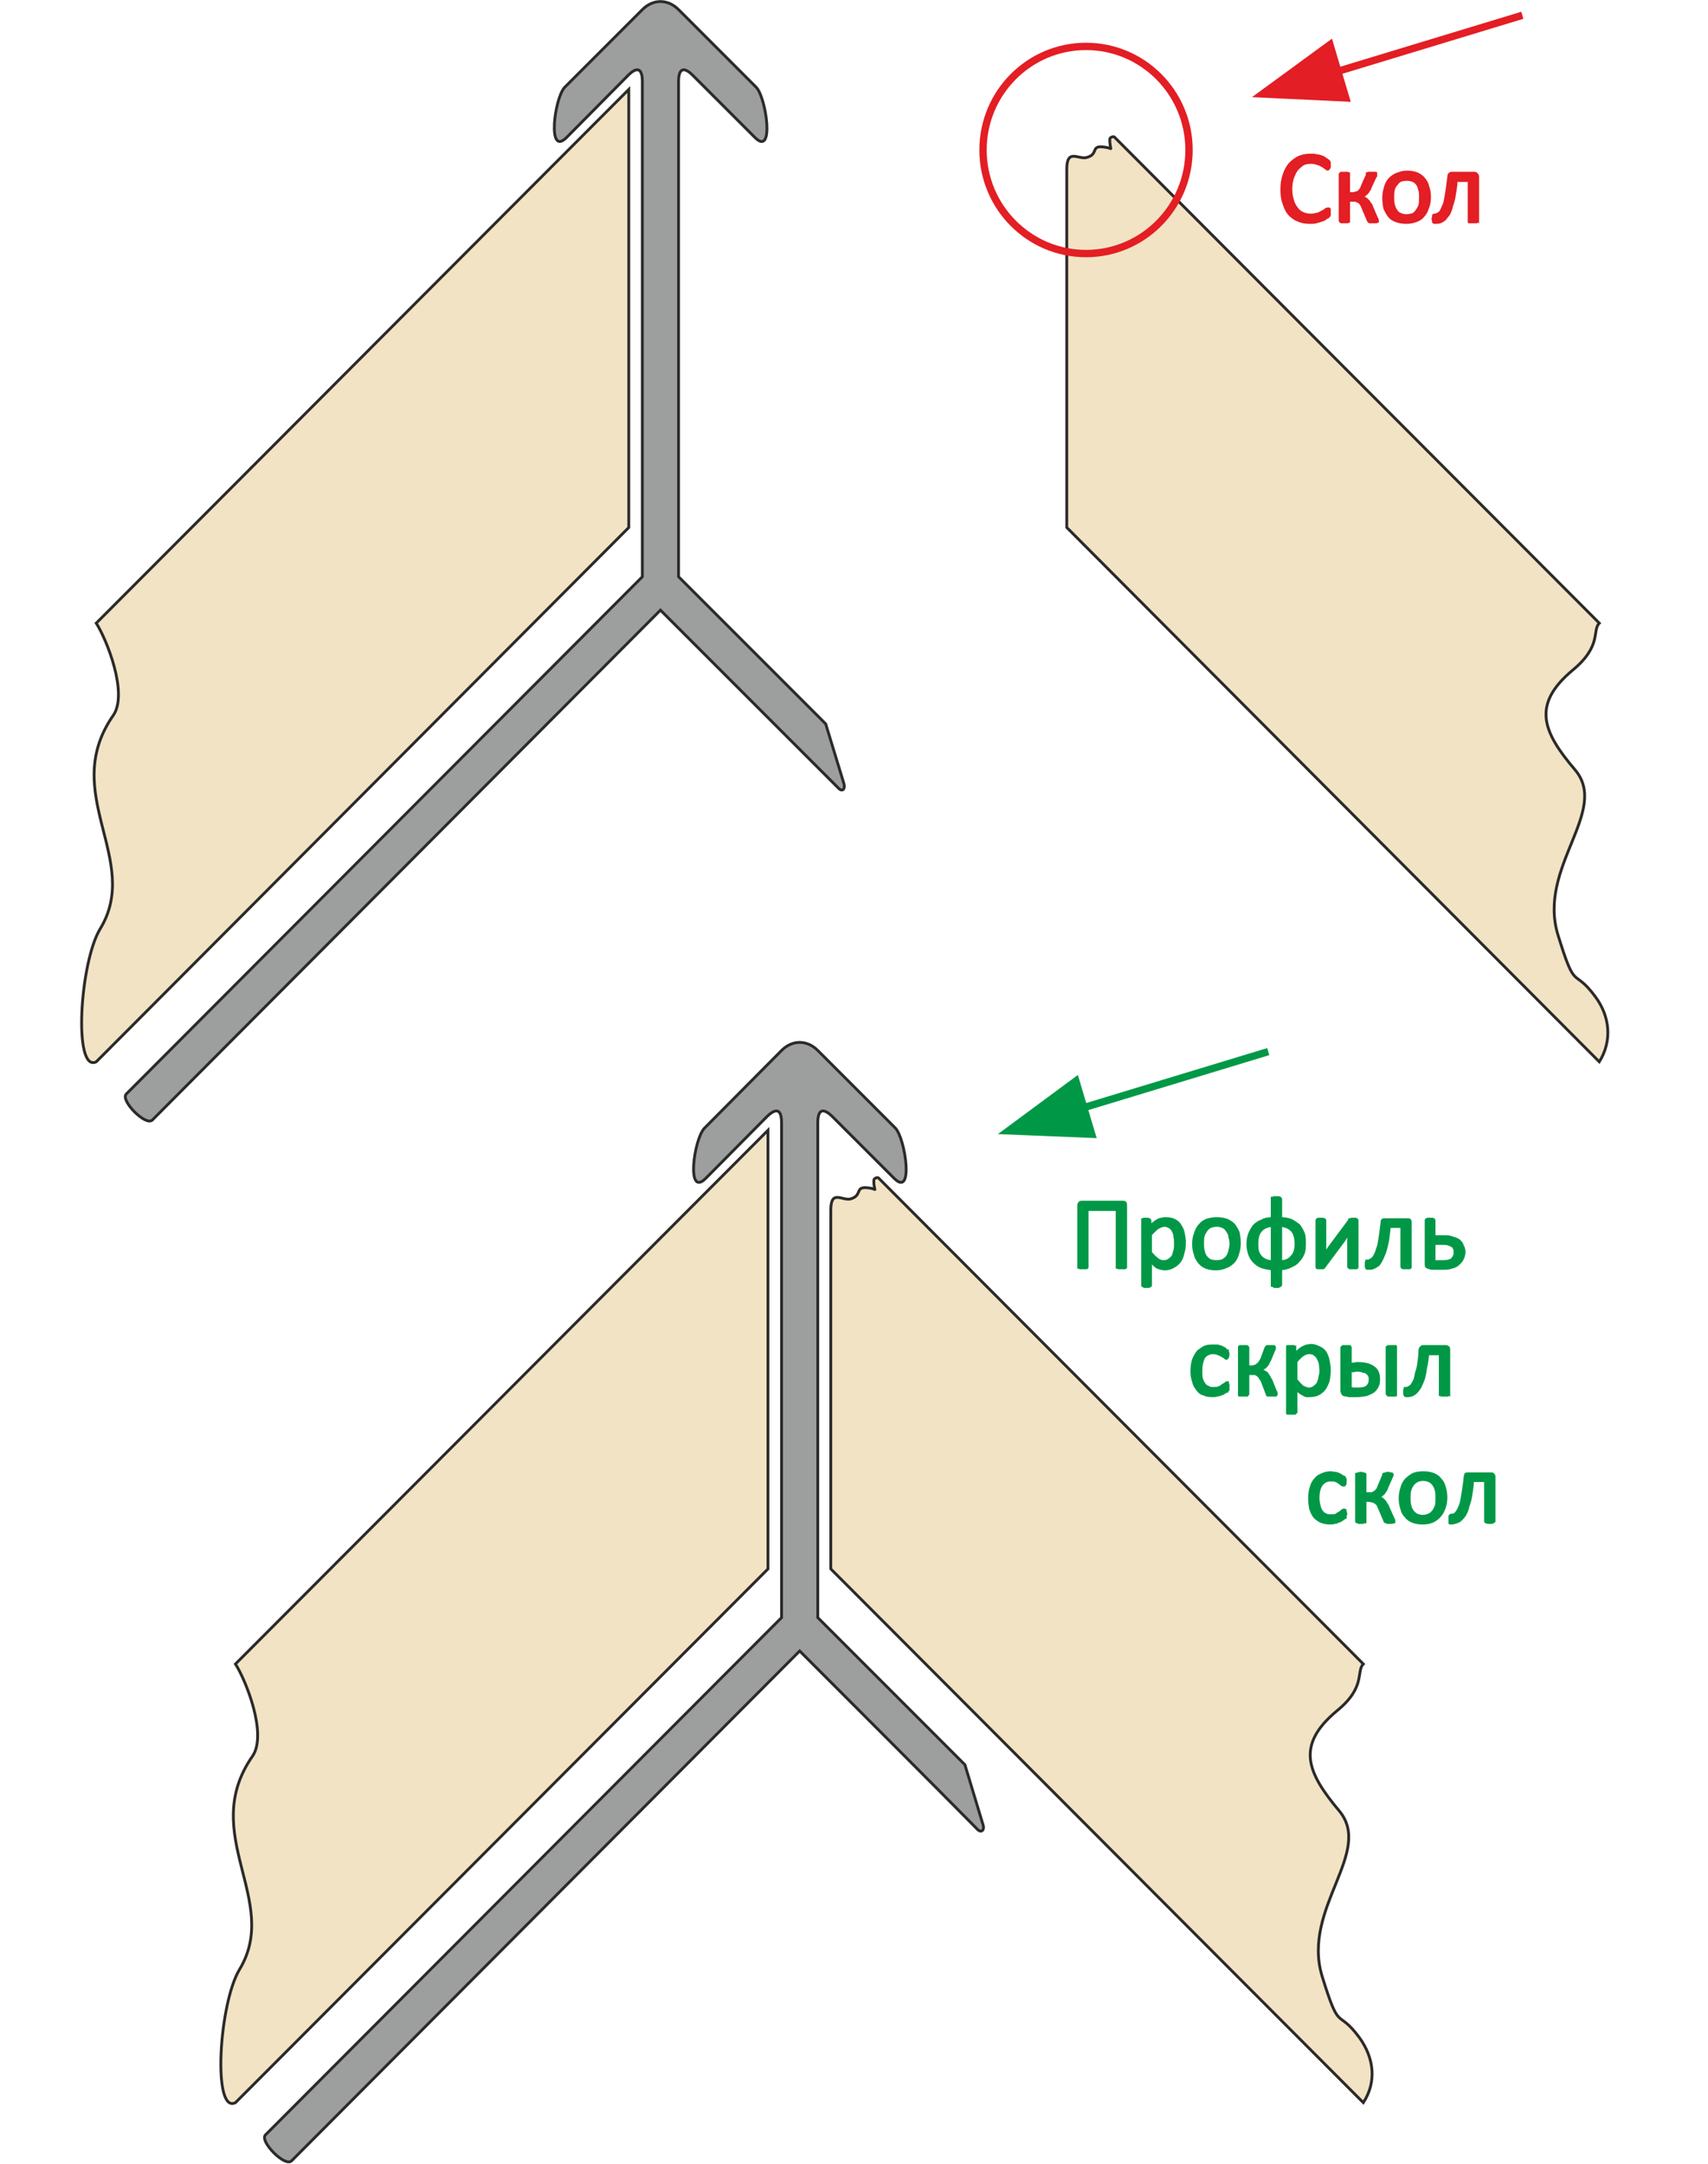 <?xml version="1.0" encoding="UTF-8"?>
<!DOCTYPE svg PUBLIC "-//W3C//DTD SVG 1.1//EN" "http://www.w3.org/Graphics/SVG/1.1/DTD/svg11.dtd">
<!-- Creator: CorelDRAW 2020 (64-Bit) -->
<svg xmlns="http://www.w3.org/2000/svg" xml:space="preserve" width="330px" height="418px" version="1.1" style="shape-rendering:geometricPrecision; text-rendering:geometricPrecision; image-rendering:optimizeQuality; fill-rule:evenodd; clip-rule:evenodd"
viewBox="0 0 30.18 38.23"
 xmlns:xlink="http://www.w3.org/1999/xlink"
 xmlns:xodm="http://www.corel.com/coreldraw/odm/2003">
 <defs>
  <style type="text/css">
   <![CDATA[
    .str1 {stroke:#E31E24;stroke-width:0.13;stroke-miterlimit:22.926}
    .str2 {stroke:#009846;stroke-width:0.13;stroke-miterlimit:22.926}
    .str0 {stroke:#2B2A29;stroke-width:0.05;stroke-miterlimit:22.926}
    .str3 {stroke:#E31E24;stroke-width:0.05;stroke-miterlimit:22.926}
    .str4 {stroke:#009846;stroke-width:0.05;stroke-miterlimit:22.926}
    .fil0 {fill:none}
    .fil6 {fill:none;fill-rule:nonzero}
    .fil3 {fill:#E31E24}
    .fil4 {fill:#009846}
    .fil1 {fill:#9D9E9E}
    .fil2 {fill:#F2E3C4}
    .fil5 {fill:#E31E24;fill-rule:nonzero}
    .fil7 {fill:#009846;fill-rule:nonzero}
   ]]>
  </style>
 </defs>
 <g id="Слой_x0020_1">
  <rect class="fil0" y="0.01" width="30.18" height="38.22"/>
  <path class="fil1 str0" d="M11.99 0.17l1.37 1.37c0.18,0.18 0.33,1.24 -0.02,0.89l-1.1 -1.1c-0.16,-0.16 -0.25,-0.12 -0.25,0.11l0 8.75 2.6 2.6 0.32 1.05c0.03,0.09 -0.02,0.16 -0.09,0.09 -0.71,-0.71 -2.43,-2.43 -3.15,-3.15l-8.98 9.01c-0.12,0.11 -0.57,-0.35 -0.46,-0.46l9.12 -9.14 0 -8.75c0,-0.23 -0.09,-0.27 -0.25,-0.11l-1.09 1.1c-0.35,0.35 -0.21,-0.71 -0.03,-0.89l1.37 -1.37c0.19,-0.19 0.45,-0.19 0.64,0z"/>
  <path class="fil2 str0" d="M1.7 11.01l9.41 -9.43 0 7.74 -9.41 9.44c-0.41,0.2 -0.29,-1.76 0.07,-2.35 0.74,-1.22 -0.73,-2.39 0.23,-3.77 0.27,-0.39 -0.12,-1.35 -0.3,-1.63z"/>
  <path class="fil2 str0" d="M18.85 2.99c0,-0.38 0.21,-0.16 0.36,-0.21 0.21,-0.06 0.05,-0.22 0.31,-0.18 0.17,0.02 0.09,0.09 0.09,-0.14 0,-0.04 0.07,-0.05 0.08,-0.04l8.57 8.59c-0.13,0.13 0.05,0.4 -0.47,0.83 -0.73,0.61 -0.53,1.09 0.04,1.76 0.62,0.73 -0.67,1.72 -0.3,2.92 0.32,1.04 0.26,0.55 0.66,1.09 0.26,0.35 0.3,0.78 0.07,1.15l-9.41 -9.44 0 -6.33z"/>
  <ellipse class="fil0 str1" cx="19.19" cy="2.65" rx="1.82" ry="1.83"/>
  <polygon class="fil3 str1" points="23.5,0.79 23.78,1.73 22.31,1.66 "/>
  <line class="fil0 str1" x1="23.64" y1="1.26" x2="26.9" y2= "0.27" />
  <path class="fil1 str0" d="M14.45 18.56l1.37 1.37c0.18,0.19 0.33,1.24 -0.02,0.89l-1.1 -1.1c-0.16,-0.15 -0.25,-0.12 -0.25,0.12l0 8.74 2.6 2.6 0.32 1.06c0.03,0.08 -0.02,0.15 -0.09,0.09 -0.71,-0.72 -2.43,-2.44 -3.15,-3.16l-8.98 9.01c-0.12,0.11 -0.57,-0.35 -0.46,-0.46l9.12 -9.14 0 -8.74c0,-0.24 -0.09,-0.27 -0.25,-0.12l-1.09 1.1c-0.35,0.35 -0.21,-0.7 -0.02,-0.89l1.36 -1.37c0.19,-0.19 0.45,-0.19 0.64,0z"/>
  <path class="fil2 str0" d="M4.16 29.4l9.41 -9.43 0 7.75 -9.41 9.43c-0.41,0.21 -0.29,-1.75 0.07,-2.35 0.74,-1.22 -0.73,-2.39 0.23,-3.77 0.27,-0.39 -0.12,-1.35 -0.3,-1.63z"/>
  <path class="fil2 str0" d="M14.68 21.38c0,-0.38 0.21,-0.15 0.36,-0.2 0.21,-0.07 0.05,-0.23 0.32,-0.19 0.16,0.02 0.08,0.09 0.08,-0.13 0,-0.05 0.07,-0.06 0.08,-0.05l8.57 8.59c-0.13,0.13 0.05,0.41 -0.47,0.83 -0.73,0.61 -0.52,1.09 0.04,1.76 0.62,0.73 -0.66,1.72 -0.3,2.92 0.32,1.04 0.26,0.55 0.66,1.09 0.26,0.36 0.31,0.78 0.07,1.15l-9.41 -9.43 0 -6.34z"/>
  <polygon class="fil4 str2" points="19.01,19.1 19.29,20.04 17.82,19.98 "/>
  <line class="fil0 str2" x1="19.15" y1="19.57" x2="22.41" y2= "18.58" />
  <path class="fil5" d="M23.49 3.75c0,0.01 0,0.02 0,0.03 0,0.01 0,0.01 0,0.02 0,0 0,0.01 -0.01,0.01 0,0.01 0,0.01 -0.01,0.02 0,0 -0.02,0.01 -0.04,0.02 -0.02,0.02 -0.04,0.03 -0.07,0.04 -0.03,0.01 -0.06,0.02 -0.1,0.03 -0.03,0.01 -0.07,0.01 -0.12,0.01 -0.07,0 -0.14,-0.01 -0.2,-0.04 -0.06,-0.02 -0.11,-0.06 -0.16,-0.11 -0.04,-0.05 -0.07,-0.11 -0.09,-0.18 -0.03,-0.07 -0.04,-0.15 -0.04,-0.25 0,-0.1 0.01,-0.18 0.04,-0.26 0.02,-0.07 0.06,-0.14 0.1,-0.19 0.05,-0.05 0.1,-0.09 0.16,-0.12 0.07,-0.03 0.14,-0.04 0.21,-0.04 0.04,0 0.07,0 0.1,0.01 0.03,0 0.06,0.01 0.09,0.02 0.03,0.01 0.05,0.02 0.07,0.04 0.02,0.01 0.04,0.02 0.04,0.03 0.01,0 0.02,0.01 0.02,0.01 0,0.01 0,0.01 0.01,0.02 0,0 0,0.01 0,0.02 0,0.01 0,0.02 0,0.03 0,0.01 0,0.02 0,0.03 0,0.01 0,0.01 -0.01,0.02 0,0 0,0.01 -0.01,0.01 0,0 0,0.01 -0.01,0.01 -0.01,0 -0.02,-0.01 -0.03,-0.02 -0.02,-0.01 -0.04,-0.03 -0.06,-0.04 -0.02,-0.01 -0.05,-0.03 -0.09,-0.04 -0.03,-0.01 -0.07,-0.02 -0.12,-0.02 -0.05,0 -0.1,0.01 -0.14,0.03 -0.04,0.03 -0.08,0.06 -0.11,0.1 -0.03,0.04 -0.05,0.09 -0.07,0.14 -0.02,0.06 -0.03,0.13 -0.03,0.2 0,0.08 0.01,0.14 0.03,0.2 0.01,0.05 0.04,0.1 0.07,0.14 0.03,0.04 0.06,0.07 0.11,0.09 0.04,0.02 0.09,0.03 0.14,0.03 0.05,0 0.09,-0.01 0.13,-0.02 0.03,-0.01 0.06,-0.03 0.08,-0.04 0.03,-0.01 0.05,-0.03 0.06,-0.04 0.02,-0.01 0.03,-0.01 0.04,-0.01 0,0 0.01,0 0.01,0 0,0 0.01,0 0.01,0.01 0,0 0,0.01 0,0.02 0,0.01 0,0.02 0,0.03z"/>
  <path id="1" class="fil5" d="M24.34 3.9c0,0 0,0.01 0,0.01 -0.01,0 -0.01,0.01 -0.02,0.01 0,0 -0.01,0 -0.02,0 -0.01,0 -0.02,0 -0.03,0 -0.02,0 -0.03,0 -0.04,0 -0.01,0 -0.02,0 -0.03,0 -0.01,-0.01 -0.01,-0.01 -0.01,-0.01 -0.01,-0.01 -0.01,-0.01 -0.01,-0.01l-0.09 -0.21c-0.01,-0.03 -0.02,-0.05 -0.03,-0.07 -0.01,-0.02 -0.03,-0.04 -0.04,-0.05 -0.02,-0.01 -0.04,-0.02 -0.06,-0.03 -0.02,0 -0.04,0 -0.07,0l-0.06 0 0 0.36c0,0 0,0.01 0,0.01 -0.01,0 -0.01,0 -0.02,0.01 0,0 -0.01,0 -0.02,0 -0.01,0 -0.02,0 -0.03,0 -0.02,0 -0.03,0 -0.04,0 -0.01,0 -0.01,0 -0.02,0 -0.01,-0.01 -0.01,-0.01 -0.01,-0.01 -0.01,0 -0.01,-0.01 -0.01,-0.01l0 -0.82c0,0 0,-0.01 0.01,-0.01 0,0 0,-0.01 0.01,-0.01 0.01,0 0.01,0 0.02,0 0.01,0 0.02,0 0.04,0 0.01,0 0.02,0 0.03,0 0.01,0 0.02,0 0.02,0 0.01,0 0.01,0.01 0.02,0.01 0,0 0,0.01 0,0.01l0 0.34 0.06 0c0.03,0 0.05,0 0.06,-0.01 0.02,0 0.04,-0.01 0.06,-0.02 0.01,-0.02 0.03,-0.03 0.04,-0.05 0.01,-0.02 0.02,-0.04 0.03,-0.07l0.08 -0.18c0,-0.01 0,-0.01 0,-0.02 0,0 0.01,0 0.02,-0.01 0,0 0.01,0 0.02,0 0.01,0 0.02,0 0.04,0 0.01,0 0.02,0 0.03,0 0.01,0 0.02,0 0.03,0 0,0 0,0.01 0.01,0.01 0,0 0,0.01 0,0.01 0,0 0,0.01 0,0.02 -0.01,0 -0.01,0.01 -0.01,0.02l-0.08 0.17c-0.01,0.03 -0.02,0.06 -0.04,0.08 -0.01,0.02 -0.02,0.04 -0.04,0.05 -0.01,0.01 -0.03,0.03 -0.04,0.03 -0.02,0.01 -0.03,0.02 -0.05,0.02l0 0c0.02,0.01 0.04,0.02 0.06,0.03 0.02,0.01 0.04,0.02 0.05,0.04 0.02,0.01 0.03,0.03 0.04,0.05 0.02,0.02 0.03,0.04 0.04,0.07l0.09 0.21c0,0 0,0 0,0.01 0.01,0 0.01,0 0.01,0.01 0,0 0,0 0,0.01 0,0 0,0 0,0z"/>
  <path id="2" class="fil5" d="M25.26 3.48c0,0.07 -0.01,0.13 -0.03,0.18 -0.02,0.06 -0.04,0.11 -0.08,0.15 -0.03,0.04 -0.07,0.07 -0.13,0.09 -0.05,0.02 -0.11,0.03 -0.17,0.03 -0.07,0 -0.13,-0.01 -0.18,-0.03 -0.05,-0.02 -0.09,-0.04 -0.12,-0.08 -0.03,-0.04 -0.06,-0.09 -0.08,-0.14 -0.01,-0.05 -0.02,-0.11 -0.02,-0.18 0,-0.07 0.01,-0.13 0.03,-0.19 0.01,-0.05 0.04,-0.1 0.07,-0.14 0.04,-0.04 0.08,-0.07 0.13,-0.09 0.05,-0.02 0.11,-0.04 0.18,-0.04 0.07,0 0.13,0.01 0.18,0.03 0.04,0.02 0.09,0.05 0.12,0.09 0.03,0.04 0.06,0.08 0.07,0.14 0.02,0.05 0.03,0.11 0.03,0.18zm-0.16 0.01c0,-0.04 0,-0.09 -0.01,-0.12 -0.01,-0.04 -0.02,-0.08 -0.04,-0.11 -0.02,-0.03 -0.04,-0.05 -0.08,-0.07 -0.03,-0.01 -0.07,-0.02 -0.11,-0.02 -0.05,0 -0.09,0.01 -0.12,0.02 -0.03,0.02 -0.05,0.04 -0.07,0.07 -0.03,0.03 -0.04,0.06 -0.05,0.1 -0.01,0.04 -0.01,0.08 -0.01,0.13 0,0.04 0,0.08 0.01,0.12 0.01,0.04 0.02,0.07 0.04,0.1 0.02,0.03 0.04,0.06 0.07,0.07 0.04,0.02 0.08,0.03 0.12,0.03 0.05,0 0.08,-0.01 0.12,-0.02 0.03,-0.02 0.05,-0.04 0.07,-0.07 0.02,-0.03 0.04,-0.06 0.05,-0.1 0.01,-0.04 0.01,-0.08 0.01,-0.13z"/>
  <path id="3" class="fil5" d="M26.11 3.89c0,0.01 -0.01,0.01 -0.01,0.02 0,0 0,0 -0.01,0.01 0,0 -0.01,0 -0.02,0 -0.01,0 -0.02,0 -0.04,0 -0.01,0 -0.03,0 -0.03,0 -0.01,0 -0.02,0 -0.03,0 0,-0.01 -0.01,-0.01 -0.01,-0.01 0,-0.01 0,-0.01 0,-0.02l0 -0.7 -0.23 0c0,0.09 -0.02,0.18 -0.03,0.25 -0.01,0.08 -0.03,0.14 -0.05,0.2 -0.01,0.05 -0.03,0.1 -0.05,0.14 -0.02,0.03 -0.05,0.06 -0.07,0.09 -0.03,0.02 -0.05,0.04 -0.08,0.05 -0.03,0.01 -0.06,0.01 -0.09,0.01 -0.01,0 -0.01,0 -0.02,0 0,0 -0.01,-0.01 -0.01,-0.01 0,-0.01 0,-0.01 0,-0.02 0,-0.01 -0.01,-0.02 -0.01,-0.03 0,-0.02 0.01,-0.03 0.01,-0.04 0,-0.01 0,-0.02 0,-0.02 0,-0.01 0.01,-0.01 0.01,-0.01 0,0 0.01,0 0.01,0 0.02,0 0.04,-0.01 0.06,-0.02 0.02,-0.01 0.03,-0.02 0.05,-0.04 0.01,-0.03 0.03,-0.05 0.04,-0.09 0.02,-0.03 0.03,-0.07 0.04,-0.12 0.01,-0.06 0.02,-0.11 0.03,-0.18 0.01,-0.07 0.02,-0.15 0.03,-0.23 0,-0.02 0.01,-0.04 0.01,-0.04 0.01,-0.01 0.02,-0.02 0.04,-0.02l0.41 0c0.01,0 0.03,0.01 0.03,0.02 0.01,0 0.02,0.02 0.02,0.04l0 0.77z"/>
  <path id="4" class="fil6 str3" d="M23.49 3.75c0,0.01 0,0.02 0,0.03 0,0.01 0,0.01 0,0.02 0,0 0,0.01 -0.01,0.01 0,0.01 0,0.01 -0.01,0.02 0,0 -0.02,0.01 -0.04,0.02 -0.02,0.02 -0.04,0.03 -0.07,0.04 -0.03,0.01 -0.06,0.02 -0.1,0.03 -0.03,0.01 -0.07,0.01 -0.12,0.01 -0.07,0 -0.14,-0.01 -0.2,-0.04 -0.06,-0.02 -0.11,-0.06 -0.16,-0.11 -0.04,-0.05 -0.07,-0.11 -0.09,-0.18 -0.03,-0.07 -0.04,-0.15 -0.04,-0.25 0,-0.1 0.01,-0.18 0.04,-0.26 0.02,-0.07 0.06,-0.14 0.1,-0.19 0.05,-0.05 0.1,-0.09 0.16,-0.12 0.07,-0.03 0.14,-0.04 0.21,-0.04 0.04,0 0.07,0 0.1,0.01 0.03,0 0.06,0.01 0.09,0.02 0.03,0.01 0.05,0.02 0.07,0.04 0.02,0.01 0.04,0.02 0.04,0.03 0.01,0 0.02,0.01 0.02,0.01 0,0.01 0,0.01 0.01,0.02 0,0 0,0.01 0,0.02 0,0.01 0,0.02 0,0.03 0,0.01 0,0.02 0,0.03 0,0.01 0,0.01 -0.01,0.02 0,0 0,0.01 -0.01,0.01 0,0 0,0.01 -0.01,0.01 -0.01,0 -0.02,-0.01 -0.03,-0.02 -0.02,-0.01 -0.04,-0.03 -0.06,-0.04 -0.02,-0.01 -0.05,-0.03 -0.09,-0.04 -0.03,-0.01 -0.07,-0.02 -0.12,-0.02 -0.05,0 -0.1,0.01 -0.14,0.03 -0.04,0.03 -0.08,0.06 -0.11,0.1 -0.03,0.04 -0.05,0.09 -0.07,0.14 -0.02,0.06 -0.03,0.13 -0.03,0.2 0,0.08 0.01,0.14 0.03,0.2 0.01,0.05 0.04,0.1 0.07,0.14 0.03,0.04 0.06,0.07 0.11,0.09 0.04,0.02 0.09,0.03 0.14,0.03 0.05,0 0.09,-0.01 0.13,-0.02 0.03,-0.01 0.06,-0.03 0.08,-0.04 0.03,-0.01 0.05,-0.03 0.06,-0.04 0.02,-0.01 0.03,-0.01 0.04,-0.01 0,0 0.01,0 0.01,0 0,0 0.01,0 0.01,0.01 0,0 0,0.01 0,0.02 0,0.01 0,0.02 0,0.03z"/>
  <path id="5" class="fil6 str3" d="M24.34 3.9c0,0 0,0.01 0,0.01 -0.01,0 -0.01,0.01 -0.02,0.01 0,0 -0.01,0 -0.02,0 -0.01,0 -0.02,0 -0.03,0 -0.02,0 -0.03,0 -0.04,0 -0.01,0 -0.02,0 -0.03,0 -0.01,-0.01 -0.01,-0.01 -0.01,-0.01 -0.01,-0.01 -0.01,-0.01 -0.01,-0.01l-0.09 -0.21c-0.01,-0.03 -0.02,-0.05 -0.03,-0.07 -0.01,-0.02 -0.03,-0.04 -0.04,-0.05 -0.02,-0.01 -0.04,-0.02 -0.06,-0.03 -0.02,0 -0.04,0 -0.07,0l-0.06 0 0 0.36c0,0 0,0.01 0,0.01 -0.01,0 -0.01,0 -0.02,0.01 0,0 -0.01,0 -0.02,0 -0.01,0 -0.02,0 -0.03,0 -0.02,0 -0.03,0 -0.04,0 -0.01,0 -0.01,0 -0.02,0 -0.01,-0.01 -0.01,-0.01 -0.01,-0.01 -0.01,0 -0.01,-0.01 -0.01,-0.01l0 -0.82c0,0 0,-0.01 0.01,-0.01 0,0 0,-0.01 0.01,-0.01 0.01,0 0.01,0 0.02,0 0.01,0 0.02,0 0.04,0 0.01,0 0.02,0 0.03,0 0.01,0 0.02,0 0.02,0 0.01,0 0.01,0.01 0.02,0.01 0,0 0,0.01 0,0.01l0 0.34 0.06 0c0.03,0 0.05,0 0.06,-0.01 0.02,0 0.04,-0.01 0.06,-0.02 0.01,-0.02 0.03,-0.03 0.04,-0.05 0.01,-0.02 0.02,-0.04 0.03,-0.07l0.08 -0.18c0,-0.01 0,-0.01 0,-0.02 0,0 0.01,0 0.02,-0.01 0,0 0.01,0 0.02,0 0.01,0 0.02,0 0.04,0 0.01,0 0.02,0 0.03,0 0.01,0 0.02,0 0.03,0 0,0 0,0.01 0.01,0.01 0,0 0,0.01 0,0.01 0,0 0,0.01 0,0.02 -0.01,0 -0.01,0.01 -0.01,0.02l-0.08 0.17c-0.01,0.03 -0.02,0.06 -0.04,0.08 -0.01,0.02 -0.02,0.04 -0.04,0.05 -0.01,0.01 -0.03,0.03 -0.04,0.03 -0.02,0.01 -0.03,0.02 -0.05,0.02l0 0c0.02,0.01 0.04,0.02 0.06,0.03 0.02,0.01 0.04,0.02 0.05,0.04 0.02,0.01 0.03,0.03 0.04,0.05 0.02,0.02 0.03,0.04 0.04,0.07l0.09 0.21c0,0 0,0 0,0.01 0.01,0 0.01,0 0.01,0.01 0,0 0,0 0,0.01 0,0 0,0 0,0z"/>
  <path id="6" class="fil6 str3" d="M25.26 3.48c0,0.07 -0.01,0.13 -0.03,0.18 -0.02,0.06 -0.04,0.11 -0.08,0.15 -0.03,0.04 -0.07,0.07 -0.13,0.09 -0.05,0.02 -0.11,0.03 -0.17,0.03 -0.07,0 -0.13,-0.01 -0.18,-0.03 -0.05,-0.02 -0.09,-0.04 -0.12,-0.08 -0.03,-0.04 -0.06,-0.09 -0.08,-0.14 -0.01,-0.05 -0.02,-0.11 -0.02,-0.18 0,-0.07 0.01,-0.13 0.03,-0.19 0.01,-0.05 0.04,-0.1 0.07,-0.14 0.04,-0.04 0.08,-0.07 0.13,-0.09 0.05,-0.02 0.11,-0.04 0.18,-0.04 0.07,0 0.13,0.01 0.18,0.03 0.04,0.02 0.09,0.05 0.12,0.09 0.03,0.04 0.06,0.08 0.07,0.14 0.02,0.05 0.03,0.11 0.03,0.18zm-0.16 0.01c0,-0.04 0,-0.09 -0.01,-0.12 -0.01,-0.04 -0.02,-0.08 -0.04,-0.11 -0.02,-0.03 -0.04,-0.05 -0.08,-0.07 -0.03,-0.01 -0.07,-0.02 -0.11,-0.02 -0.05,0 -0.09,0.01 -0.12,0.02 -0.03,0.02 -0.05,0.04 -0.07,0.07 -0.03,0.03 -0.04,0.06 -0.05,0.1 -0.01,0.04 -0.01,0.08 -0.01,0.13 0,0.04 0,0.08 0.01,0.12 0.01,0.04 0.02,0.07 0.04,0.1 0.02,0.03 0.04,0.06 0.07,0.07 0.04,0.02 0.08,0.03 0.12,0.03 0.05,0 0.08,-0.01 0.12,-0.02 0.03,-0.02 0.05,-0.04 0.07,-0.07 0.02,-0.03 0.04,-0.06 0.05,-0.1 0.01,-0.04 0.01,-0.08 0.01,-0.13z"/>
  <path id="7" class="fil6 str3" d="M26.11 3.89c0,0.01 -0.01,0.01 -0.01,0.02 0,0 0,0 -0.01,0.01 0,0 -0.01,0 -0.02,0 -0.01,0 -0.02,0 -0.04,0 -0.01,0 -0.03,0 -0.03,0 -0.01,0 -0.02,0 -0.03,0 0,-0.01 -0.01,-0.01 -0.01,-0.01 0,-0.01 0,-0.01 0,-0.02l0 -0.7 -0.23 0c0,0.09 -0.02,0.18 -0.03,0.25 -0.01,0.08 -0.03,0.14 -0.05,0.2 -0.01,0.05 -0.03,0.1 -0.05,0.14 -0.02,0.03 -0.05,0.06 -0.07,0.09 -0.03,0.02 -0.05,0.04 -0.08,0.05 -0.03,0.01 -0.06,0.01 -0.09,0.01 -0.01,0 -0.01,0 -0.02,0 0,0 -0.01,-0.01 -0.01,-0.01 0,-0.01 0,-0.01 0,-0.02 0,-0.01 -0.01,-0.02 -0.01,-0.03 0,-0.02 0.01,-0.03 0.01,-0.04 0,-0.01 0,-0.02 0,-0.02 0,-0.01 0.01,-0.01 0.01,-0.01 0,0 0.01,0 0.01,0 0.02,0 0.04,-0.01 0.06,-0.02 0.02,-0.01 0.03,-0.02 0.05,-0.04 0.01,-0.03 0.03,-0.05 0.04,-0.09 0.02,-0.03 0.03,-0.07 0.04,-0.12 0.01,-0.06 0.02,-0.11 0.03,-0.18 0.01,-0.07 0.02,-0.15 0.03,-0.23 0,-0.02 0.01,-0.04 0.01,-0.04 0.01,-0.01 0.02,-0.02 0.04,-0.02l0.41 0c0.01,0 0.03,0.01 0.03,0.02 0.01,0 0.02,0.02 0.02,0.04l0 0.77z"/>
  <path class="fil7" d="M19.89 22.38c0,0 0,0.01 0,0.01 0,0 -0.01,0.01 -0.01,0.01 -0.01,0 -0.02,0 -0.03,0 -0.01,0 -0.02,0 -0.03,0 -0.02,0 -0.03,0 -0.04,0 -0.01,0 -0.02,0 -0.02,0 -0.01,0 -0.01,-0.01 -0.02,-0.01 0,0 0,-0.01 0,-0.01l0 -1.01 -0.53 0 0 1.01c0,0 0,0.01 0,0.01 0,0 -0.01,0.01 -0.01,0.01 -0.01,0 -0.02,0 -0.03,0 -0.01,0 -0.02,0 -0.03,0 -0.02,0 -0.03,0 -0.04,0 -0.01,0 -0.02,0 -0.02,0 -0.01,0 -0.01,-0.01 -0.02,-0.01 0,0 0,-0.01 0,-0.01l0 -1.08c0,-0.02 0.01,-0.04 0.02,-0.05 0.01,-0.01 0.02,-0.01 0.04,-0.01l0.72 0c0.02,0 0.03,0 0.04,0.01 0.01,0.01 0.01,0.03 0.01,0.05l0 1.08z"/>
  <path id="1" class="fil7" d="M20.93 21.96c0,0.07 -0.01,0.13 -0.03,0.19 -0.01,0.06 -0.03,0.1 -0.06,0.14 -0.03,0.04 -0.07,0.07 -0.11,0.09 -0.05,0.03 -0.1,0.04 -0.15,0.04 -0.03,0 -0.05,-0.01 -0.07,-0.01 -0.02,-0.01 -0.04,-0.01 -0.06,-0.02 -0.02,-0.01 -0.04,-0.03 -0.05,-0.04 -0.02,-0.02 -0.04,-0.04 -0.07,-0.06l0 0.41c0,0 0,0.01 0,0.01 0,0 -0.01,0.01 -0.01,0.01 -0.01,0 -0.01,0 -0.02,0.01 -0.01,0 -0.03,0 -0.04,0 -0.02,0 -0.03,0 -0.04,0 -0.01,-0.01 -0.01,-0.01 -0.02,-0.01 -0.01,0 -0.01,-0.01 -0.01,-0.01 0,0 0,-0.01 0,-0.01l0 -1.13c0,-0.01 0,-0.01 0,-0.02 0,0 0,0 0.01,0 0,-0.01 0.01,-0.01 0.02,-0.01 0.01,0 0.02,0 0.03,0 0.01,0 0.02,0 0.03,0 0.01,0 0.02,0 0.02,0.01 0.01,0 0.01,0 0.01,0 0.01,0.01 0.01,0.01 0.01,0.02l0 0.11c0.02,-0.03 0.04,-0.05 0.07,-0.07 0.02,-0.02 0.04,-0.03 0.07,-0.05 0.02,-0.01 0.04,-0.02 0.07,-0.02 0.02,-0.01 0.05,-0.01 0.07,-0.01 0.06,0 0.11,0.01 0.15,0.03 0.04,0.02 0.08,0.05 0.1,0.09 0.03,0.04 0.05,0.09 0.06,0.14 0.01,0.05 0.02,0.11 0.02,0.17zm-0.16 0.02c0,-0.05 0,-0.09 -0.01,-0.12 0,-0.04 -0.01,-0.08 -0.03,-0.11 -0.01,-0.03 -0.03,-0.05 -0.06,-0.07 -0.03,-0.02 -0.06,-0.03 -0.1,-0.03 -0.02,0 -0.03,0.01 -0.05,0.01 -0.02,0.01 -0.04,0.02 -0.06,0.03 -0.02,0.01 -0.04,0.03 -0.06,0.05 -0.02,0.02 -0.04,0.04 -0.07,0.07l0 0.32c0.04,0.05 0.08,0.09 0.12,0.12 0.04,0.03 0.07,0.04 0.12,0.04 0.03,0 0.06,-0.01 0.09,-0.03 0.03,-0.02 0.05,-0.04 0.07,-0.07 0.01,-0.03 0.02,-0.06 0.03,-0.1 0.01,-0.04 0.01,-0.08 0.01,-0.11z"/>
  <path id="2" class="fil7" d="M21.9 21.96c0,0.07 -0.01,0.13 -0.03,0.19 -0.01,0.05 -0.04,0.1 -0.07,0.14 -0.04,0.04 -0.08,0.07 -0.13,0.09 -0.05,0.02 -0.11,0.04 -0.18,0.04 -0.07,0 -0.13,-0.01 -0.18,-0.03 -0.05,-0.02 -0.09,-0.05 -0.12,-0.09 -0.03,-0.04 -0.06,-0.08 -0.07,-0.14 -0.02,-0.05 -0.03,-0.11 -0.03,-0.18 0,-0.07 0.01,-0.13 0.03,-0.18 0.02,-0.06 0.04,-0.11 0.08,-0.15 0.03,-0.04 0.07,-0.07 0.12,-0.09 0.06,-0.02 0.12,-0.03 0.18,-0.03 0.07,0 0.13,0.01 0.18,0.03 0.05,0.02 0.09,0.05 0.12,0.08 0.03,0.04 0.06,0.09 0.08,0.14 0.01,0.05 0.02,0.12 0.02,0.18zm-0.15 0.01c0,-0.04 -0.01,-0.08 -0.02,-0.12 0,-0.04 -0.02,-0.07 -0.04,-0.1 -0.02,-0.03 -0.04,-0.06 -0.07,-0.07 -0.03,-0.02 -0.07,-0.03 -0.12,-0.03 -0.04,0 -0.08,0.01 -0.11,0.02 -0.04,0.02 -0.06,0.04 -0.08,0.07 -0.02,0.03 -0.04,0.06 -0.05,0.1 -0.01,0.04 -0.01,0.08 -0.01,0.13 0,0.04 0,0.08 0.01,0.12 0.01,0.04 0.02,0.08 0.04,0.11 0.02,0.02 0.04,0.05 0.08,0.07 0.03,0.01 0.07,0.02 0.12,0.02 0.04,0 0.08,-0.01 0.11,-0.02 0.03,-0.02 0.06,-0.04 0.08,-0.07 0.02,-0.03 0.03,-0.06 0.04,-0.1 0.01,-0.04 0.02,-0.08 0.02,-0.13z"/>
  <path id="3" class="fil7" d="M23.05 21.96c0,0.07 0,0.13 -0.02,0.18 -0.02,0.05 -0.05,0.1 -0.09,0.14 -0.03,0.04 -0.08,0.07 -0.13,0.09 -0.05,0.03 -0.11,0.04 -0.18,0.05l0 0.28c0,0 0,0.01 -0.01,0.01 0,0 0,0.01 -0.01,0.01 0,0 -0.01,0 -0.02,0.01 -0.01,0 -0.02,0 -0.04,0 -0.01,0 -0.02,0 -0.03,0 -0.01,-0.01 -0.02,-0.01 -0.02,-0.01 -0.01,0 -0.01,-0.01 -0.02,-0.01 0,0 0,-0.01 0,-0.01l0 -0.28c-0.07,-0.01 -0.13,-0.02 -0.19,-0.04 -0.05,-0.02 -0.09,-0.05 -0.13,-0.09 -0.04,-0.04 -0.06,-0.08 -0.08,-0.13 -0.02,-0.06 -0.03,-0.12 -0.03,-0.18 0,-0.07 0.01,-0.12 0.03,-0.18 0.02,-0.05 0.05,-0.1 0.08,-0.14 0.04,-0.04 0.08,-0.07 0.14,-0.09 0.05,-0.03 0.11,-0.04 0.18,-0.04l0 -0.34c0,-0.01 0,-0.01 0,-0.02 0.01,0 0.01,0 0.02,0 0,-0.01 0.01,-0.01 0.02,-0.01 0.01,0 0.02,0 0.03,0 0.02,0 0.03,0 0.04,0 0.01,0 0.02,0 0.02,0.01 0.01,0 0.01,0 0.01,0 0.01,0.01 0.01,0.01 0.01,0.02l0 0.34c0.07,0 0.13,0.01 0.18,0.03 0.06,0.03 0.1,0.06 0.14,0.09 0.03,0.04 0.06,0.09 0.08,0.14 0.02,0.05 0.02,0.11 0.02,0.17zm-0.15 0.02c0,-0.1 -0.02,-0.18 -0.06,-0.23 -0.05,-0.06 -0.12,-0.09 -0.21,-0.1l0 0.64c0.09,0 0.15,-0.03 0.2,-0.09 0.05,-0.05 0.07,-0.13 0.07,-0.22zm-0.42 -0.33c-0.09,0.01 -0.16,0.04 -0.2,0.09 -0.05,0.05 -0.07,0.13 -0.07,0.23 0,0.05 0,0.09 0.01,0.13 0.01,0.04 0.03,0.07 0.05,0.1 0.02,0.02 0.05,0.05 0.08,0.06 0.04,0.02 0.08,0.03 0.13,0.03l0 -0.64z"/>
  <path id="4" class="fil7" d="M23.98 22.38c0,0 0,0.01 0,0.01 0,0 -0.01,0.01 -0.01,0.01 -0.01,0 -0.01,0 -0.02,0 -0.01,0 -0.03,0 -0.04,0 -0.01,0 -0.03,0 -0.04,0 -0.01,0 -0.01,0 -0.02,0 -0.01,0 -0.01,-0.01 -0.01,-0.01 0,0 -0.01,-0.01 -0.01,-0.01l0 -0.47c0,-0.02 0.01,-0.05 0.01,-0.07 0,-0.02 0,-0.05 0,-0.07 -0.01,0.02 -0.03,0.05 -0.04,0.07 -0.02,0.02 -0.04,0.05 -0.05,0.07l-0.35 0.47c0,0 0,0.01 -0.01,0.01 0,0 0,0.01 -0.01,0.01 0,0 -0.01,0 -0.02,0 -0.01,0 -0.02,0 -0.03,0 -0.01,0 -0.02,0 -0.03,0 -0.01,0 -0.02,0 -0.02,0 -0.01,0 -0.01,-0.01 -0.01,-0.01 0,0 0,-0.01 0,-0.01l0 -0.81c0,-0.01 0,-0.01 0,-0.01 0,-0.01 0,-0.01 0.01,-0.01 0.01,-0.01 0.01,-0.01 0.02,-0.01 0.01,0 0.02,0 0.04,0 0.03,0 0.05,0 0.06,0.01 0.01,0 0.01,0.01 0.01,0.02l0 0.47c0,0.02 0,0.04 0,0.06 0,0.03 0,0.05 0,0.07 0.01,-0.02 0.03,-0.04 0.04,-0.06 0.01,-0.03 0.03,-0.05 0.04,-0.07l0.35 -0.47c0,-0.01 0.01,-0.01 0.01,-0.02 0.01,0 0.01,0 0.02,0 0,-0.01 0.01,-0.01 0.02,-0.01 0,0 0.01,0 0.03,0 0.01,0 0.02,0 0.03,0 0.01,0 0.01,0 0.02,0.01 0,0 0.01,0 0.01,0.01 0,0 0,0 0,0.01l0 0.81z"/>
  <path id="5" class="fil7" d="M24.92 22.38c0,0 0,0.01 0,0.01 0,0 -0.01,0.01 -0.01,0.01 -0.01,0 -0.02,0 -0.03,0 -0.01,0 -0.02,0 -0.03,0 -0.02,0 -0.03,0 -0.04,0 -0.01,0 -0.02,0 -0.02,0 -0.01,0 -0.01,-0.01 -0.01,-0.01 -0.01,0 -0.01,-0.01 -0.01,-0.01l0 -0.71 -0.22 0c-0.01,0.1 -0.02,0.18 -0.03,0.25 -0.02,0.08 -0.03,0.14 -0.05,0.2 -0.02,0.05 -0.04,0.1 -0.06,0.14 -0.02,0.04 -0.04,0.07 -0.06,0.09 -0.03,0.02 -0.06,0.04 -0.09,0.05 -0.02,0.01 -0.06,0.01 -0.09,0.01 0,0 -0.01,0 -0.01,0 -0.01,0 -0.01,0 -0.01,-0.01 0,0 -0.01,-0.01 -0.01,-0.02 0,-0.01 0,-0.02 0,-0.03 0,-0.02 0,-0.03 0,-0.04 0,-0.01 0,-0.01 0.01,-0.02 0,0 0,-0.01 0,-0.01 0.01,0 0.01,0 0.02,0 0.02,0 0.04,-0.01 0.05,-0.02 0.02,-0.01 0.04,-0.02 0.05,-0.04 0.02,-0.02 0.03,-0.05 0.05,-0.09 0.01,-0.03 0.02,-0.07 0.04,-0.12 0.01,-0.05 0.02,-0.11 0.03,-0.18 0.01,-0.07 0.02,-0.14 0.03,-0.23 0,-0.02 0,-0.03 0.01,-0.04 0.01,-0.01 0.02,-0.01 0.03,-0.01l0.42 0c0.01,0 0.02,0 0.03,0.01 0.01,0.01 0.01,0.02 0.01,0.04l0 0.78z"/>
  <path id="6" class="fil7" d="M25.87 22.12c0,0.04 -0.01,0.08 -0.03,0.12 -0.01,0.03 -0.04,0.06 -0.07,0.09 -0.03,0.03 -0.07,0.05 -0.12,0.06 -0.05,0.02 -0.11,0.02 -0.18,0.02 -0.02,0 -0.04,0 -0.05,0 -0.02,0 -0.04,0 -0.05,0 -0.02,0 -0.04,0 -0.05,0 -0.02,0 -0.04,0 -0.05,-0.01 -0.03,0 -0.04,-0.01 -0.06,-0.02 -0.01,-0.01 -0.01,-0.03 -0.01,-0.06l0 -0.75c0,-0.01 0,-0.01 0,-0.01 0,-0.01 0,-0.01 0.01,-0.01 0.01,-0.01 0.01,-0.01 0.02,-0.01 0.01,0 0.03,0 0.04,0 0.01,0 0.03,0 0.04,0 0.01,0 0.01,0 0.02,0.01 0,0 0.01,0 0.01,0.01 0,0 0,0 0,0.01l0 0.28c0.03,0 0.05,0 0.08,0 0.02,0 0.05,0 0.08,0 0.06,0 0.12,0 0.16,0.02 0.05,0.01 0.09,0.03 0.12,0.05 0.03,0.03 0.05,0.05 0.06,0.09 0.02,0.03 0.03,0.07 0.03,0.11zm-0.16 0.01c0,-0.03 0,-0.05 -0.01,-0.07 -0.01,-0.02 -0.02,-0.04 -0.04,-0.05 -0.02,-0.01 -0.04,-0.02 -0.07,-0.03 -0.03,-0.01 -0.06,-0.01 -0.11,-0.01 -0.02,0 -0.05,0 -0.07,0 -0.02,0 -0.05,0 -0.07,0l0 0.32c0.03,0 0.05,0 0.07,0 0.03,0 0.05,0 0.08,0 0.08,0 0.13,-0.01 0.17,-0.04 0.03,-0.03 0.05,-0.07 0.05,-0.12z"/>
  <path id="7" class="fil7" d="M21.7 24.5c0,0.01 0,0.02 0,0.03 0,0 0,0.01 0,0.02 -0.01,0 -0.01,0 -0.01,0.01 0,0 -0.01,0.01 -0.01,0.02 -0.01,0 -0.02,0.01 -0.04,0.02 -0.02,0.01 -0.04,0.03 -0.06,0.03 -0.03,0.01 -0.05,0.02 -0.08,0.02 -0.02,0.01 -0.05,0.01 -0.08,0.01 -0.06,0 -0.11,-0.01 -0.15,-0.03 -0.05,-0.01 -0.08,-0.04 -0.11,-0.08 -0.03,-0.04 -0.06,-0.08 -0.07,-0.14 -0.02,-0.05 -0.03,-0.11 -0.03,-0.18 0,-0.08 0.01,-0.15 0.03,-0.21 0.02,-0.05 0.05,-0.1 0.08,-0.14 0.04,-0.03 0.08,-0.06 0.12,-0.08 0.05,-0.02 0.1,-0.02 0.15,-0.02 0.03,0 0.05,0 0.07,0 0.03,0.01 0.05,0.01 0.07,0.02 0.02,0.01 0.04,0.02 0.06,0.03 0.01,0.01 0.02,0.02 0.03,0.03 0.01,0 0.01,0.01 0.02,0.01 0,0.01 0,0.01 0,0.02 0,0 0,0.01 0.01,0.02 0,0 0,0.01 0,0.02 0,0.03 -0.01,0.04 -0.01,0.05 -0.01,0.01 -0.01,0.02 -0.02,0.02 -0.01,0 -0.02,-0.01 -0.03,-0.02 -0.01,-0.01 -0.03,-0.02 -0.05,-0.03 -0.01,-0.01 -0.04,-0.02 -0.06,-0.03 -0.03,-0.01 -0.06,-0.02 -0.09,-0.02 -0.07,0 -0.13,0.03 -0.17,0.08 -0.03,0.06 -0.05,0.14 -0.05,0.24 0,0.05 0,0.1 0.01,0.14 0.01,0.04 0.03,0.07 0.05,0.1 0.01,0.02 0.04,0.04 0.07,0.05 0.02,0.02 0.06,0.02 0.09,0.02 0.04,0 0.07,0 0.09,-0.01 0.03,-0.01 0.05,-0.02 0.07,-0.04 0.02,-0.01 0.03,-0.02 0.05,-0.03 0.01,-0.01 0.02,-0.02 0.03,-0.02 0,0 0,0 0.01,0 0,0.01 0,0.01 0,0.02 0.01,0 0.01,0.01 0.01,0.02 0,0.01 0,0.02 0,0.03z"/>
  <path id="8" class="fil7" d="M22.55 24.63c0,0 0,0.01 0,0.01 0,0 -0.01,0.01 -0.01,0.01 -0.01,0 -0.01,0 -0.02,0 -0.01,0 -0.02,0 -0.04,0 -0.02,0 -0.03,0 -0.04,0 -0.01,0 -0.02,0 -0.03,0 0,-0.01 -0.01,-0.01 -0.01,-0.01 0,-0.01 0,-0.01 -0.01,-0.01l-0.08 -0.21c-0.01,-0.03 -0.02,-0.05 -0.04,-0.07 -0.01,-0.02 -0.02,-0.04 -0.04,-0.05 -0.01,-0.01 -0.03,-0.02 -0.05,-0.03 -0.02,0 -0.05,0 -0.07,0l-0.06 0 0 0.36c0,0 -0.01,0.01 -0.01,0.01 0,0 -0.01,0 -0.01,0.01 -0.01,0 -0.02,0 -0.03,0 -0.01,0 -0.02,0 -0.03,0 -0.01,0 -0.02,0 -0.03,0 -0.01,0 -0.02,0 -0.03,0 0,-0.01 -0.01,-0.01 -0.01,-0.01 0,0 0,-0.01 0,-0.01l0 -0.82c0,-0.01 0,-0.01 0,-0.01 0,0 0.01,-0.01 0.01,-0.01 0.01,0 0.02,0 0.03,0 0.01,0 0.02,0 0.03,0 0.01,0 0.02,0 0.03,0 0.01,0 0.02,0 0.03,0 0,0 0.01,0.01 0.01,0.01 0,0 0.01,0 0.01,0.01l0 0.34 0.06 0c0.02,0 0.04,0 0.06,-0.01 0.02,-0.01 0.04,-0.01 0.05,-0.03 0.02,-0.01 0.03,-0.02 0.04,-0.04 0.01,-0.02 0.03,-0.04 0.04,-0.07l0.07 -0.19c0,0 0,0 0.01,-0.01 0,0 0,0 0.01,-0.01 0.01,0 0.01,0 0.02,0 0.01,0 0.03,0 0.04,0 0.02,0 0.03,0 0.04,0 0.01,0 0.01,0 0.02,0 0,0 0.01,0.01 0.01,0.01 0,0 0,0 0,0.01 0,0 0,0.01 0,0.01 0,0.01 0,0.02 -0.01,0.03l-0.07 0.17c-0.02,0.03 -0.03,0.06 -0.04,0.08 -0.02,0.02 -0.03,0.04 -0.04,0.05 -0.02,0.01 -0.03,0.02 -0.05,0.03 -0.01,0.01 -0.03,0.02 -0.04,0.02l0 0c0.02,0.01 0.04,0.02 0.06,0.03 0.01,0.01 0.03,0.02 0.05,0.03 0.01,0.02 0.03,0.04 0.04,0.06 0.01,0.02 0.02,0.04 0.04,0.07l0.08 0.2c0.01,0.01 0.01,0.01 0.01,0.02 0,0 0,0 0,0.01 0,0 0,0 0,0 0,0.01 0,0.01 0,0.01z"/>
  <path id="9" class="fil7" d="M23.49 24.21c0,0.07 -0.01,0.13 -0.02,0.19 -0.02,0.05 -0.04,0.1 -0.07,0.14 -0.03,0.04 -0.07,0.07 -0.11,0.09 -0.04,0.02 -0.09,0.03 -0.15,0.03 -0.02,0 -0.04,0 -0.06,0 -0.03,-0.01 -0.04,-0.02 -0.06,-0.03 -0.02,-0.01 -0.04,-0.02 -0.06,-0.04 -0.02,-0.01 -0.04,-0.03 -0.06,-0.05l0 0.41c0,0 0,0 -0.01,0.01 0,0 0,0 -0.01,0.01 0,0 -0.01,0 -0.02,0 -0.01,0 -0.02,0 -0.04,0 -0.01,0 -0.02,0 -0.03,0 -0.01,0 -0.02,0 -0.03,0 0,-0.01 -0.01,-0.01 -0.01,-0.01 0,-0.01 0,-0.01 0,-0.01l0 -1.14c0,0 0,0 0,-0.01 0,0 0.01,0 0.01,-0.01 0.01,0 0.01,0 0.02,0 0.01,0 0.02,0 0.03,0 0.02,0 0.03,0 0.03,0 0.01,0 0.02,0 0.02,0 0.01,0.01 0.01,0.01 0.02,0.01 0,0.01 0,0.01 0,0.01l0 0.11c0.02,-0.02 0.05,-0.04 0.07,-0.06 0.02,-0.02 0.05,-0.04 0.07,-0.05 0.02,-0.01 0.04,-0.02 0.07,-0.03 0.02,0 0.05,-0.01 0.08,-0.01 0.05,0 0.1,0.02 0.14,0.04 0.05,0.02 0.08,0.05 0.11,0.09 0.02,0.04 0.04,0.09 0.05,0.14 0.01,0.05 0.02,0.11 0.02,0.17zm-0.15 0.01c0,-0.04 -0.01,-0.08 -0.01,-0.12 -0.01,-0.04 -0.02,-0.07 -0.04,-0.1 -0.01,-0.03 -0.03,-0.05 -0.06,-0.07 -0.02,-0.02 -0.05,-0.03 -0.09,-0.03 -0.02,0 -0.04,0 -0.06,0.01 -0.02,0.01 -0.04,0.01 -0.06,0.03 -0.02,0.01 -0.04,0.03 -0.06,0.05 -0.02,0.02 -0.04,0.04 -0.06,0.07l0 0.32c0.04,0.05 0.08,0.09 0.11,0.12 0.04,0.02 0.08,0.04 0.12,0.04 0.03,0 0.07,-0.01 0.09,-0.03 0.03,-0.02 0.05,-0.04 0.07,-0.07 0.01,-0.03 0.03,-0.07 0.03,-0.1 0.01,-0.04 0.02,-0.08 0.02,-0.12z"/>
  <path id="10" class="fil7" d="M24.66 24.62c0,0.01 0,0.01 0,0.02 0,0 -0.01,0 -0.01,0.01 -0.01,0 -0.02,0 -0.03,0 0,0 -0.02,0 -0.03,0 -0.02,0 -0.03,0 -0.04,0 -0.01,0 -0.02,0 -0.02,0 -0.01,-0.01 -0.01,-0.01 -0.01,-0.01 0,-0.01 -0.01,-0.01 -0.01,-0.02l0 -0.81c0,0 0.01,0 0.01,-0.01 0,0 0,0 0.01,-0.01 0,0 0.01,0 0.02,0 0.01,0 0.02,0 0.04,0 0.01,0 0.03,0 0.03,0 0.01,0 0.02,0 0.03,0 0,0.01 0.01,0.01 0.01,0.01 0,0.01 0,0.01 0,0.01l0 0.81zm-0.8 -0.52c0.02,0 0.05,0 0.07,0 0.02,-0.01 0.05,-0.01 0.07,-0.01 0.07,0 0.12,0.01 0.17,0.02 0.04,0.02 0.08,0.03 0.11,0.06 0.03,0.02 0.05,0.05 0.06,0.08 0.02,0.04 0.02,0.08 0.02,0.12 0,0.04 0,0.08 -0.02,0.11 -0.01,0.04 -0.04,0.07 -0.07,0.1 -0.03,0.02 -0.07,0.04 -0.12,0.06 -0.05,0.01 -0.11,0.02 -0.17,0.02 -0.02,0 -0.04,0 -0.05,0 -0.02,0 -0.04,0 -0.05,0 -0.02,0 -0.03,0 -0.05,0 -0.01,-0.01 -0.03,-0.01 -0.04,-0.01 -0.03,0 -0.05,-0.01 -0.06,-0.02 -0.01,-0.02 -0.02,-0.04 -0.02,-0.06l0 -0.76c0,0 0,0 0.01,-0.01 0,0 0,0 0.01,-0.01 0,0 0.01,0 0.02,0 0.01,0 0.02,0 0.04,0 0.02,0 0.04,0 0.06,0 0.01,0.01 0.01,0.02 0.01,0.02l0 0.29zm0.35 0.28c0,-0.03 0,-0.05 -0.01,-0.07 -0.01,-0.02 -0.02,-0.04 -0.04,-0.05 -0.02,-0.02 -0.04,-0.03 -0.07,-0.03 -0.02,-0.01 -0.06,-0.02 -0.1,-0.02 -0.02,0 -0.05,0 -0.07,0.01 -0.02,0 -0.04,0 -0.06,0l0 0.31c0.02,0 0.04,0.01 0.06,0.01 0.02,0 0.05,0 0.08,0 0.07,0 0.12,-0.01 0.16,-0.04 0.03,-0.03 0.05,-0.07 0.05,-0.12z"/>
  <path id="11" class="fil7" d="M25.6 24.62c0,0.01 0,0.01 0,0.02 -0.01,0 -0.01,0 -0.02,0.01 0,0 -0.01,0 -0.02,0 -0.01,0 -0.02,0 -0.03,0 -0.02,0 -0.03,0 -0.04,0 -0.01,0 -0.02,0 -0.02,0 -0.01,-0.01 -0.01,-0.01 -0.02,-0.01 0,-0.01 0,-0.01 0,-0.02l0 -0.7 -0.22 0c-0.01,0.09 -0.02,0.18 -0.04,0.25 -0.01,0.08 -0.02,0.14 -0.04,0.2 -0.02,0.05 -0.04,0.1 -0.06,0.14 -0.02,0.03 -0.04,0.06 -0.07,0.09 -0.02,0.02 -0.05,0.04 -0.08,0.05 -0.03,0.01 -0.06,0.01 -0.09,0.01 -0.01,0 -0.01,0 -0.01,0 -0.01,0 -0.01,-0.01 -0.01,-0.01 -0.01,-0.01 -0.01,-0.01 -0.01,-0.02 0,-0.01 0,-0.02 0,-0.04 0,-0.01 0,-0.02 0,-0.03 0,-0.01 0,-0.02 0.01,-0.02 0,-0.01 0,-0.01 0,-0.01 0.01,0 0.01,0 0.02,0 0.02,0 0.03,-0.01 0.05,-0.02 0.02,-0.01 0.04,-0.02 0.05,-0.04 0.02,-0.03 0.03,-0.05 0.05,-0.09 0.01,-0.03 0.02,-0.08 0.03,-0.13 0.02,-0.05 0.03,-0.1 0.04,-0.17 0.01,-0.07 0.02,-0.15 0.02,-0.23 0.01,-0.02 0.01,-0.04 0.02,-0.04 0.01,-0.01 0.02,-0.02 0.03,-0.02l0.41 0c0.02,0 0.03,0.01 0.04,0.02 0.01,0 0.01,0.02 0.01,0.04l0 0.77z"/>
  <path id="12" class="fil7" d="M23.78 26.75c0,0.01 0,0.02 -0.01,0.02 0,0.01 0,0.02 0,0.02 0,0.01 0,0.01 0,0.02 -0.01,0 -0.01,0.01 -0.02,0.01 -0.01,0.01 -0.02,0.02 -0.04,0.03 -0.01,0.01 -0.03,0.02 -0.06,0.03 -0.02,0.01 -0.04,0.02 -0.07,0.02 -0.03,0.01 -0.05,0.01 -0.08,0.01 -0.06,0 -0.11,-0.01 -0.16,-0.03 -0.04,-0.02 -0.08,-0.05 -0.11,-0.08 -0.03,-0.04 -0.05,-0.08 -0.07,-0.14 -0.01,-0.05 -0.02,-0.11 -0.02,-0.18 0,-0.08 0.01,-0.15 0.03,-0.21 0.02,-0.06 0.04,-0.1 0.08,-0.14 0.03,-0.04 0.07,-0.06 0.12,-0.08 0.04,-0.02 0.09,-0.03 0.15,-0.03 0.02,0 0.05,0.01 0.07,0.01 0.02,0 0.05,0.01 0.07,0.02 0.02,0.01 0.04,0.02 0.05,0.03 0.02,0.01 0.03,0.02 0.04,0.02 0,0.01 0.01,0.02 0.01,0.02 0,0 0.01,0.01 0.01,0.01 0,0.01 0,0.02 0,0.02 0,0.01 0,0.02 0,0.03 0,0.02 0,0.04 -0.01,0.05 0,0.01 -0.01,0.01 -0.02,0.01 0,0 -0.02,0 -0.03,-0.01 -0.01,-0.01 -0.02,-0.02 -0.04,-0.03 -0.02,-0.02 -0.04,-0.03 -0.07,-0.04 -0.02,-0.01 -0.05,-0.01 -0.09,-0.01 -0.07,0 -0.12,0.03 -0.16,0.08 -0.04,0.06 -0.06,0.13 -0.06,0.24 0,0.05 0.01,0.1 0.02,0.14 0.01,0.03 0.02,0.07 0.04,0.09 0.02,0.03 0.04,0.05 0.07,0.06 0.03,0.02 0.06,0.02 0.1,0.02 0.03,0 0.06,0 0.09,-0.01 0.02,-0.02 0.04,-0.03 0.06,-0.04 0.02,-0.01 0.04,-0.03 0.05,-0.04 0.01,-0.01 0.02,-0.01 0.03,-0.01 0.01,0 0.01,0 0.01,0 0.01,0 0.01,0.01 0.01,0.01 0,0.01 0,0.02 0,0.03 0.01,0 0.01,0.01 0.01,0.03z"/>
  <path id="13" class="fil7" d="M24.63 26.88c0,0 0,0 0,0.01 -0.01,0 -0.01,0 -0.02,0 0,0.01 -0.01,0.01 -0.02,0.01 -0.01,0 -0.02,0 -0.03,0 -0.02,0 -0.03,0 -0.04,0 -0.01,0 -0.02,-0.01 -0.03,-0.01 -0.01,0 -0.01,0 -0.01,-0.01 -0.01,0 -0.01,0 -0.01,-0.01l-0.09 -0.21c-0.01,-0.02 -0.02,-0.05 -0.03,-0.07 -0.01,-0.02 -0.03,-0.03 -0.04,-0.04 -0.02,-0.02 -0.04,-0.02 -0.06,-0.03 -0.02,0 -0.04,-0.01 -0.07,-0.01l-0.06 0 0 0.37c0,0 0,0 0,0.01 -0.01,0 -0.01,0 -0.02,0 0,0 -0.01,0.01 -0.02,0.01 -0.01,0 -0.02,0 -0.03,0 -0.02,0 -0.03,0 -0.04,0 -0.01,0 -0.01,-0.01 -0.02,-0.01 -0.01,0 -0.01,0 -0.01,0 -0.01,-0.01 -0.01,-0.01 -0.01,-0.01l0 -0.83c0,0 0,0 0.01,0 0,-0.01 0,-0.01 0.01,-0.01 0.01,0 0.01,0 0.02,0 0.01,-0.01 0.02,-0.01 0.04,-0.01 0.01,0 0.02,0 0.03,0.01 0.01,0 0.02,0 0.02,0 0.01,0 0.01,0 0.02,0.01 0,0 0,0 0,0l0 0.34 0.06 0c0.03,0 0.05,0 0.07,0 0.01,-0.01 0.03,-0.02 0.05,-0.03 0.01,-0.01 0.03,-0.03 0.04,-0.04 0.01,-0.02 0.02,-0.04 0.03,-0.07l0.08 -0.19c0,0 0,-0.01 0,-0.01 0.01,0 0.01,-0.01 0.02,-0.01 0,0 0.01,0 0.02,0 0.01,-0.01 0.02,-0.01 0.04,-0.01 0.01,0 0.02,0 0.03,0.01 0.01,0 0.02,0 0.03,0 0,0 0,0 0.01,0.01 0,0 0,0 0,0 0,0.01 0,0.02 0,0.02 -0.01,0.01 -0.01,0.01 -0.01,0.02l-0.08 0.18c-0.01,0.03 -0.02,0.06 -0.04,0.08 -0.01,0.02 -0.02,0.03 -0.04,0.05 -0.01,0.01 -0.03,0.02 -0.04,0.03 -0.02,0.01 -0.03,0.01 -0.05,0.02l0 0c0.03,0.01 0.04,0.01 0.06,0.02 0.02,0.01 0.04,0.03 0.05,0.04 0.02,0.02 0.03,0.03 0.04,0.06 0.02,0.02 0.03,0.04 0.04,0.07l0.09 0.2c0,0.01 0,0.01 0,0.01 0.01,0.01 0.01,0.01 0.01,0.01 0,0.01 0,0.01 0,0.01 0,0 0,0.01 0,0.01z"/>
  <path id="14" class="fil7" d="M25.55 26.46c0,0.06 -0.01,0.12 -0.03,0.18 -0.02,0.05 -0.04,0.1 -0.08,0.14 -0.03,0.04 -0.07,0.07 -0.13,0.1 -0.05,0.02 -0.11,0.03 -0.17,0.03 -0.07,0 -0.13,-0.01 -0.18,-0.03 -0.05,-0.02 -0.09,-0.05 -0.12,-0.09 -0.03,-0.03 -0.06,-0.08 -0.07,-0.13 -0.02,-0.06 -0.03,-0.12 -0.03,-0.19 0,-0.06 0.01,-0.12 0.03,-0.18 0.01,-0.05 0.04,-0.1 0.07,-0.14 0.04,-0.04 0.08,-0.07 0.13,-0.1 0.05,-0.02 0.11,-0.03 0.18,-0.03 0.07,0 0.13,0.01 0.18,0.03 0.05,0.02 0.09,0.05 0.12,0.09 0.03,0.03 0.06,0.08 0.07,0.13 0.02,0.06 0.03,0.12 0.03,0.19zm-0.16 0.01c0,-0.05 0,-0.09 -0.01,-0.13 -0.01,-0.04 -0.02,-0.07 -0.04,-0.1 -0.02,-0.03 -0.04,-0.05 -0.07,-0.07 -0.04,-0.02 -0.08,-0.03 -0.12,-0.03 -0.05,0 -0.09,0.01 -0.12,0.03 -0.03,0.01 -0.05,0.04 -0.07,0.06 -0.02,0.03 -0.04,0.07 -0.05,0.11 -0.01,0.03 -0.01,0.08 -0.01,0.12 0,0.05 0,0.09 0.01,0.13 0.01,0.04 0.02,0.07 0.04,0.1 0.02,0.03 0.04,0.05 0.07,0.07 0.04,0.02 0.08,0.03 0.12,0.03 0.05,0 0.08,-0.01 0.12,-0.03 0.03,-0.01 0.05,-0.04 0.07,-0.06 0.02,-0.03 0.04,-0.07 0.05,-0.1 0.01,-0.04 0.01,-0.09 0.01,-0.13z"/>
  <path id="15" class="fil7" d="M26.4 26.87c0,0.01 -0.01,0.01 -0.01,0.01 0,0.01 0,0.01 -0.01,0.01 0,0 -0.01,0.01 -0.02,0.01 -0.01,0 -0.02,0 -0.04,0 -0.01,0 -0.02,0 -0.03,0 -0.01,0 -0.02,-0.01 -0.03,-0.01 0,0 -0.01,0 -0.01,-0.01 0,0 0,0 0,-0.01l0 -0.71 -0.23 0c0,0.1 -0.02,0.18 -0.03,0.26 -0.01,0.07 -0.03,0.14 -0.05,0.19 -0.01,0.06 -0.03,0.1 -0.05,0.14 -0.02,0.04 -0.05,0.07 -0.07,0.09 -0.03,0.03 -0.05,0.04 -0.08,0.05 -0.03,0.01 -0.06,0.02 -0.09,0.02 -0.01,0 -0.01,0 -0.02,0 0,-0.01 -0.01,-0.01 -0.01,-0.01 0,-0.01 0,-0.02 0,-0.02 0,-0.01 0,-0.02 0,-0.04 0,-0.01 0,-0.02 0,-0.03 0,-0.01 0,-0.02 0,-0.02 0,-0.01 0.01,-0.01 0.01,-0.01 0,-0.01 0.01,-0.01 0.01,-0.01 0.02,0 0.04,0 0.06,-0.01 0.02,-0.01 0.03,-0.03 0.05,-0.05 0.01,-0.02 0.03,-0.05 0.04,-0.08 0.02,-0.04 0.03,-0.08 0.04,-0.13 0.01,-0.05 0.02,-0.11 0.03,-0.18 0.01,-0.06 0.02,-0.14 0.03,-0.23 0,-0.02 0.01,-0.03 0.01,-0.04 0.01,-0.01 0.02,-0.01 0.04,-0.01l0.41 0c0.01,0 0.03,0 0.03,0.01 0.01,0.01 0.02,0.02 0.02,0.04l0 0.78z"/>
  <path id="16" class="fil6 str4" d="M19.89 22.38c0,0 0,0.01 0,0.01 0,0 -0.01,0.01 -0.01,0.01 -0.01,0 -0.02,0 -0.03,0 -0.01,0 -0.02,0 -0.03,0 -0.02,0 -0.03,0 -0.04,0 -0.01,0 -0.02,0 -0.02,0 -0.01,0 -0.01,-0.01 -0.02,-0.01 0,0 0,-0.01 0,-0.01l0 -1.01 -0.53 0 0 1.01c0,0 0,0.01 0,0.01 0,0 -0.01,0.01 -0.01,0.01 -0.01,0 -0.02,0 -0.03,0 -0.01,0 -0.02,0 -0.03,0 -0.02,0 -0.03,0 -0.04,0 -0.01,0 -0.02,0 -0.02,0 -0.01,0 -0.01,-0.01 -0.02,-0.01 0,0 0,-0.01 0,-0.01l0 -1.08c0,-0.02 0.01,-0.04 0.02,-0.05 0.01,-0.01 0.02,-0.01 0.04,-0.01l0.72 0c0.02,0 0.03,0 0.04,0.01 0.01,0.01 0.01,0.03 0.01,0.05l0 1.08z"/>
  <path id="17" class="fil6 str4" d="M20.93 21.96c0,0.07 -0.01,0.13 -0.03,0.19 -0.01,0.06 -0.03,0.1 -0.06,0.14 -0.03,0.04 -0.07,0.07 -0.11,0.09 -0.05,0.03 -0.1,0.04 -0.15,0.04 -0.03,0 -0.05,-0.01 -0.07,-0.01 -0.02,-0.01 -0.04,-0.01 -0.06,-0.02 -0.02,-0.01 -0.04,-0.03 -0.05,-0.04 -0.02,-0.02 -0.04,-0.04 -0.07,-0.06l0 0.41c0,0 0,0.01 0,0.01 0,0 -0.01,0.01 -0.01,0.01 -0.01,0 -0.01,0 -0.02,0.01 -0.01,0 -0.03,0 -0.04,0 -0.02,0 -0.03,0 -0.04,0 -0.01,-0.01 -0.01,-0.01 -0.02,-0.01 -0.01,0 -0.01,-0.01 -0.01,-0.01 0,0 0,-0.01 0,-0.01l0 -1.13c0,-0.01 0,-0.01 0,-0.02 0,0 0,0 0.01,0 0,-0.01 0.01,-0.01 0.02,-0.01 0.01,0 0.02,0 0.03,0 0.01,0 0.02,0 0.03,0 0.01,0 0.02,0 0.02,0.01 0.01,0 0.01,0 0.01,0 0.01,0.01 0.01,0.01 0.01,0.02l0 0.11c0.02,-0.03 0.04,-0.05 0.07,-0.07 0.02,-0.02 0.04,-0.03 0.07,-0.05 0.02,-0.01 0.04,-0.02 0.07,-0.02 0.02,-0.01 0.05,-0.01 0.07,-0.01 0.06,0 0.11,0.01 0.15,0.03 0.04,0.02 0.08,0.05 0.1,0.09 0.03,0.04 0.05,0.09 0.06,0.14 0.01,0.05 0.02,0.11 0.02,0.17zm-0.16 0.02c0,-0.05 0,-0.09 -0.01,-0.12 0,-0.04 -0.01,-0.08 -0.03,-0.11 -0.01,-0.03 -0.03,-0.05 -0.06,-0.07 -0.03,-0.02 -0.06,-0.03 -0.1,-0.03 -0.02,0 -0.03,0.01 -0.05,0.01 -0.02,0.01 -0.04,0.02 -0.06,0.03 -0.02,0.01 -0.04,0.03 -0.06,0.05 -0.02,0.02 -0.04,0.04 -0.07,0.07l0 0.32c0.04,0.05 0.08,0.09 0.12,0.12 0.04,0.03 0.07,0.04 0.12,0.04 0.03,0 0.06,-0.01 0.09,-0.03 0.03,-0.02 0.05,-0.04 0.07,-0.07 0.01,-0.03 0.02,-0.06 0.03,-0.1 0.01,-0.04 0.01,-0.08 0.01,-0.11z"/>
  <path id="18" class="fil6 str4" d="M21.9 21.96c0,0.07 -0.01,0.13 -0.03,0.19 -0.01,0.05 -0.04,0.1 -0.07,0.14 -0.04,0.04 -0.08,0.07 -0.13,0.09 -0.05,0.02 -0.11,0.04 -0.18,0.04 -0.07,0 -0.13,-0.01 -0.18,-0.03 -0.05,-0.02 -0.09,-0.05 -0.12,-0.09 -0.03,-0.04 -0.06,-0.08 -0.07,-0.14 -0.02,-0.05 -0.03,-0.11 -0.03,-0.18 0,-0.07 0.01,-0.13 0.03,-0.18 0.02,-0.06 0.04,-0.11 0.08,-0.15 0.03,-0.04 0.07,-0.07 0.12,-0.09 0.06,-0.02 0.12,-0.03 0.18,-0.03 0.07,0 0.13,0.01 0.18,0.03 0.05,0.02 0.09,0.05 0.12,0.08 0.03,0.04 0.06,0.09 0.08,0.14 0.01,0.05 0.02,0.12 0.02,0.18zm-0.15 0.01c0,-0.04 -0.01,-0.08 -0.02,-0.12 0,-0.04 -0.02,-0.07 -0.04,-0.1 -0.02,-0.03 -0.04,-0.06 -0.07,-0.07 -0.03,-0.02 -0.07,-0.03 -0.12,-0.03 -0.04,0 -0.08,0.01 -0.11,0.02 -0.04,0.02 -0.06,0.04 -0.08,0.07 -0.02,0.03 -0.04,0.06 -0.05,0.1 -0.01,0.04 -0.01,0.08 -0.01,0.13 0,0.04 0,0.08 0.01,0.12 0.01,0.04 0.02,0.08 0.04,0.11 0.02,0.02 0.04,0.05 0.08,0.07 0.03,0.01 0.07,0.02 0.12,0.02 0.04,0 0.08,-0.01 0.11,-0.02 0.03,-0.02 0.06,-0.04 0.08,-0.07 0.02,-0.03 0.03,-0.06 0.04,-0.1 0.01,-0.04 0.02,-0.08 0.02,-0.13z"/>
  <path id="19" class="fil6 str4" d="M23.05 21.96c0,0.07 0,0.13 -0.02,0.18 -0.02,0.05 -0.05,0.1 -0.09,0.14 -0.03,0.04 -0.08,0.07 -0.13,0.09 -0.05,0.03 -0.11,0.04 -0.18,0.05l0 0.28c0,0 0,0.01 -0.01,0.01 0,0 0,0.01 -0.01,0.01 0,0 -0.01,0 -0.02,0.01 -0.01,0 -0.02,0 -0.04,0 -0.01,0 -0.02,0 -0.03,0 -0.01,-0.01 -0.02,-0.01 -0.02,-0.01 -0.01,0 -0.01,-0.01 -0.02,-0.01 0,0 0,-0.01 0,-0.01l0 -0.28c-0.07,-0.01 -0.13,-0.02 -0.19,-0.04 -0.05,-0.02 -0.09,-0.05 -0.13,-0.09 -0.04,-0.04 -0.06,-0.08 -0.08,-0.13 -0.02,-0.06 -0.03,-0.12 -0.03,-0.18 0,-0.07 0.01,-0.12 0.03,-0.18 0.02,-0.05 0.05,-0.1 0.08,-0.14 0.04,-0.04 0.08,-0.07 0.14,-0.09 0.05,-0.03 0.11,-0.04 0.18,-0.04l0 -0.34c0,-0.01 0,-0.01 0,-0.02 0.01,0 0.01,0 0.02,0 0,-0.01 0.01,-0.01 0.02,-0.01 0.01,0 0.02,0 0.03,0 0.02,0 0.03,0 0.04,0 0.01,0 0.02,0 0.02,0.01 0.01,0 0.01,0 0.01,0 0.01,0.01 0.01,0.01 0.01,0.02l0 0.34c0.07,0 0.13,0.01 0.18,0.03 0.06,0.03 0.1,0.06 0.14,0.09 0.03,0.04 0.06,0.09 0.08,0.14 0.02,0.05 0.02,0.11 0.02,0.17zm-0.15 0.02c0,-0.1 -0.02,-0.18 -0.06,-0.23 -0.05,-0.06 -0.12,-0.09 -0.21,-0.1l0 0.64c0.09,0 0.15,-0.03 0.2,-0.09 0.05,-0.05 0.07,-0.13 0.07,-0.22zm-0.42 -0.33c-0.09,0.01 -0.16,0.04 -0.2,0.09 -0.05,0.05 -0.07,0.13 -0.07,0.23 0,0.05 0,0.09 0.01,0.13 0.01,0.04 0.03,0.07 0.05,0.1 0.02,0.02 0.05,0.05 0.08,0.06 0.04,0.02 0.08,0.03 0.13,0.03l0 -0.64z"/>
  <path id="20" class="fil6 str4" d="M23.98 22.38c0,0 0,0.01 0,0.01 0,0 -0.01,0.01 -0.01,0.01 -0.01,0 -0.01,0 -0.02,0 -0.01,0 -0.03,0 -0.04,0 -0.01,0 -0.03,0 -0.04,0 -0.01,0 -0.01,0 -0.02,0 -0.01,0 -0.01,-0.01 -0.01,-0.01 0,0 -0.01,-0.01 -0.01,-0.01l0 -0.47c0,-0.02 0.01,-0.05 0.01,-0.07 0,-0.02 0,-0.05 0,-0.07 -0.01,0.02 -0.03,0.05 -0.04,0.07 -0.02,0.02 -0.04,0.05 -0.05,0.07l-0.35 0.47c0,0 0,0.01 -0.01,0.01 0,0 0,0.01 -0.01,0.01 0,0 -0.01,0 -0.02,0 -0.01,0 -0.02,0 -0.03,0 -0.01,0 -0.02,0 -0.03,0 -0.01,0 -0.02,0 -0.02,0 -0.01,0 -0.01,-0.01 -0.01,-0.01 0,0 0,-0.01 0,-0.01l0 -0.81c0,-0.01 0,-0.01 0,-0.01 0,-0.01 0,-0.01 0.01,-0.01 0.01,-0.01 0.01,-0.01 0.02,-0.01 0.01,0 0.02,0 0.04,0 0.03,0 0.05,0 0.06,0.01 0.01,0 0.01,0.01 0.01,0.02l0 0.47c0,0.02 0,0.04 0,0.06 0,0.03 0,0.05 0,0.07 0.01,-0.02 0.03,-0.04 0.04,-0.06 0.01,-0.03 0.03,-0.05 0.04,-0.07l0.35 -0.47c0,-0.01 0.01,-0.01 0.01,-0.02 0.01,0 0.01,0 0.02,0 0,-0.01 0.01,-0.01 0.02,-0.01 0,0 0.01,0 0.03,0 0.01,0 0.02,0 0.03,0 0.01,0 0.01,0 0.02,0.01 0,0 0.01,0 0.01,0.01 0,0 0,0 0,0.01l0 0.81z"/>
  <path id="21" class="fil6 str4" d="M24.92 22.38c0,0 0,0.01 0,0.01 0,0 -0.01,0.01 -0.01,0.01 -0.01,0 -0.02,0 -0.03,0 -0.01,0 -0.02,0 -0.03,0 -0.02,0 -0.03,0 -0.04,0 -0.01,0 -0.02,0 -0.02,0 -0.01,0 -0.01,-0.01 -0.01,-0.01 -0.01,0 -0.01,-0.01 -0.01,-0.01l0 -0.71 -0.22 0c-0.01,0.1 -0.02,0.18 -0.03,0.25 -0.02,0.08 -0.03,0.14 -0.05,0.2 -0.02,0.05 -0.04,0.1 -0.06,0.14 -0.02,0.04 -0.04,0.07 -0.06,0.09 -0.03,0.02 -0.06,0.04 -0.09,0.05 -0.02,0.01 -0.06,0.01 -0.09,0.01 0,0 -0.01,0 -0.01,0 -0.01,0 -0.01,0 -0.01,-0.01 0,0 -0.01,-0.01 -0.01,-0.02 0,-0.01 0,-0.02 0,-0.03 0,-0.02 0,-0.03 0,-0.04 0,-0.01 0,-0.01 0.01,-0.02 0,0 0,-0.01 0,-0.01 0.01,0 0.01,0 0.02,0 0.02,0 0.04,-0.01 0.05,-0.02 0.02,-0.01 0.04,-0.02 0.05,-0.04 0.02,-0.02 0.03,-0.05 0.05,-0.09 0.01,-0.03 0.02,-0.07 0.04,-0.12 0.01,-0.05 0.02,-0.11 0.03,-0.18 0.01,-0.07 0.02,-0.14 0.03,-0.23 0,-0.02 0,-0.03 0.01,-0.04 0.01,-0.01 0.02,-0.01 0.03,-0.01l0.42 0c0.01,0 0.02,0 0.03,0.01 0.01,0.01 0.01,0.02 0.01,0.04l0 0.78z"/>
  <path id="22" class="fil6 str4" d="M25.87 22.12c0,0.04 -0.01,0.08 -0.03,0.12 -0.01,0.03 -0.04,0.06 -0.07,0.09 -0.03,0.03 -0.07,0.05 -0.12,0.06 -0.05,0.02 -0.11,0.02 -0.18,0.02 -0.02,0 -0.04,0 -0.05,0 -0.02,0 -0.04,0 -0.05,0 -0.02,0 -0.04,0 -0.05,0 -0.02,0 -0.04,0 -0.05,-0.01 -0.03,0 -0.04,-0.01 -0.06,-0.02 -0.01,-0.01 -0.01,-0.03 -0.01,-0.06l0 -0.75c0,-0.01 0,-0.01 0,-0.01 0,-0.01 0,-0.01 0.01,-0.01 0.01,-0.01 0.01,-0.01 0.02,-0.01 0.01,0 0.03,0 0.04,0 0.01,0 0.03,0 0.04,0 0.01,0 0.01,0 0.02,0.01 0,0 0.01,0 0.01,0.01 0,0 0,0 0,0.01l0 0.28c0.03,0 0.05,0 0.08,0 0.02,0 0.05,0 0.08,0 0.06,0 0.12,0 0.16,0.02 0.05,0.01 0.09,0.03 0.12,0.05 0.03,0.03 0.05,0.05 0.06,0.09 0.02,0.03 0.03,0.07 0.03,0.11zm-0.16 0.01c0,-0.03 0,-0.05 -0.01,-0.07 -0.01,-0.02 -0.02,-0.04 -0.04,-0.05 -0.02,-0.01 -0.04,-0.02 -0.07,-0.03 -0.03,-0.01 -0.06,-0.01 -0.11,-0.01 -0.02,0 -0.05,0 -0.07,0 -0.02,0 -0.05,0 -0.07,0l0 0.32c0.03,0 0.05,0 0.07,0 0.03,0 0.05,0 0.08,0 0.08,0 0.13,-0.01 0.17,-0.04 0.03,-0.03 0.05,-0.07 0.05,-0.12z"/>
  <path id="23" class="fil6 str4" d="M21.7 24.5c0,0.01 0,0.02 0,0.03 0,0 0,0.01 0,0.02 -0.01,0 -0.01,0 -0.01,0.01 0,0 -0.01,0.01 -0.01,0.02 -0.01,0 -0.02,0.01 -0.04,0.02 -0.02,0.01 -0.04,0.03 -0.06,0.03 -0.03,0.01 -0.05,0.02 -0.08,0.02 -0.02,0.01 -0.05,0.01 -0.08,0.01 -0.06,0 -0.11,-0.01 -0.15,-0.03 -0.05,-0.01 -0.08,-0.04 -0.11,-0.08 -0.03,-0.04 -0.06,-0.08 -0.07,-0.14 -0.02,-0.05 -0.03,-0.11 -0.03,-0.18 0,-0.08 0.01,-0.15 0.03,-0.21 0.02,-0.05 0.05,-0.1 0.08,-0.14 0.04,-0.03 0.08,-0.06 0.12,-0.08 0.05,-0.02 0.1,-0.02 0.15,-0.02 0.03,0 0.05,0 0.07,0 0.03,0.01 0.05,0.01 0.07,0.02 0.02,0.01 0.04,0.02 0.06,0.03 0.01,0.01 0.02,0.02 0.03,0.03 0.01,0 0.01,0.01 0.02,0.01 0,0.01 0,0.01 0,0.02 0,0 0,0.01 0.01,0.02 0,0 0,0.01 0,0.02 0,0.03 -0.01,0.04 -0.01,0.05 -0.01,0.01 -0.01,0.02 -0.02,0.02 -0.01,0 -0.02,-0.01 -0.03,-0.02 -0.01,-0.01 -0.03,-0.02 -0.05,-0.03 -0.01,-0.01 -0.04,-0.02 -0.06,-0.03 -0.03,-0.01 -0.06,-0.02 -0.09,-0.02 -0.07,0 -0.13,0.03 -0.17,0.08 -0.03,0.06 -0.05,0.14 -0.05,0.24 0,0.05 0,0.1 0.01,0.14 0.01,0.04 0.03,0.07 0.05,0.1 0.01,0.02 0.04,0.04 0.07,0.05 0.02,0.02 0.06,0.02 0.09,0.02 0.04,0 0.07,0 0.09,-0.01 0.03,-0.01 0.05,-0.02 0.07,-0.04 0.02,-0.01 0.03,-0.02 0.05,-0.03 0.01,-0.01 0.02,-0.02 0.03,-0.02 0,0 0,0 0.01,0 0,0.01 0,0.01 0,0.02 0.01,0 0.01,0.01 0.01,0.02 0,0.01 0,0.02 0,0.03z"/>
  <path id="24" class="fil6 str4" d="M22.55 24.63c0,0 0,0.01 0,0.01 0,0 -0.01,0.01 -0.01,0.01 -0.01,0 -0.01,0 -0.02,0 -0.01,0 -0.02,0 -0.04,0 -0.02,0 -0.03,0 -0.04,0 -0.01,0 -0.02,0 -0.03,0 0,-0.01 -0.01,-0.01 -0.01,-0.01 0,-0.01 0,-0.01 -0.01,-0.01l-0.08 -0.21c-0.01,-0.03 -0.02,-0.05 -0.04,-0.07 -0.01,-0.02 -0.02,-0.04 -0.04,-0.05 -0.01,-0.01 -0.03,-0.02 -0.05,-0.03 -0.02,0 -0.05,0 -0.07,0l-0.06 0 0 0.36c0,0 -0.01,0.01 -0.01,0.01 0,0 -0.01,0 -0.01,0.01 -0.01,0 -0.02,0 -0.03,0 -0.01,0 -0.02,0 -0.03,0 -0.01,0 -0.02,0 -0.03,0 -0.01,0 -0.02,0 -0.03,0 0,-0.01 -0.01,-0.01 -0.01,-0.01 0,0 0,-0.01 0,-0.01l0 -0.82c0,-0.01 0,-0.01 0,-0.01 0,0 0.01,-0.01 0.01,-0.01 0.01,0 0.02,0 0.03,0 0.01,0 0.02,0 0.03,0 0.01,0 0.02,0 0.03,0 0.01,0 0.02,0 0.03,0 0,0 0.01,0.01 0.01,0.01 0,0 0.01,0 0.01,0.01l0 0.34 0.06 0c0.02,0 0.04,0 0.06,-0.01 0.02,-0.01 0.04,-0.01 0.05,-0.03 0.02,-0.01 0.03,-0.02 0.04,-0.04 0.01,-0.02 0.03,-0.04 0.04,-0.07l0.07 -0.19c0,0 0,0 0.01,-0.01 0,0 0,0 0.01,-0.01 0.01,0 0.01,0 0.02,0 0.01,0 0.03,0 0.04,0 0.02,0 0.03,0 0.04,0 0.01,0 0.01,0 0.02,0 0,0 0.01,0.01 0.01,0.01 0,0 0,0 0,0.01 0,0 0,0.01 0,0.01 0,0.01 0,0.02 -0.01,0.03l-0.07 0.17c-0.02,0.03 -0.03,0.06 -0.04,0.08 -0.02,0.02 -0.03,0.04 -0.04,0.05 -0.02,0.01 -0.03,0.02 -0.05,0.03 -0.01,0.01 -0.03,0.02 -0.04,0.02l0 0c0.02,0.01 0.04,0.02 0.06,0.03 0.01,0.01 0.03,0.02 0.05,0.03 0.01,0.02 0.03,0.04 0.04,0.06 0.01,0.02 0.02,0.04 0.04,0.07l0.08 0.2c0.01,0.01 0.01,0.01 0.01,0.02 0,0 0,0 0,0.01 0,0 0,0 0,0 0,0.01 0,0.01 0,0.01z"/>
  <path id="25" class="fil6 str4" d="M23.49 24.21c0,0.07 -0.01,0.13 -0.02,0.19 -0.02,0.05 -0.04,0.1 -0.07,0.14 -0.03,0.04 -0.07,0.07 -0.11,0.09 -0.04,0.02 -0.09,0.03 -0.15,0.03 -0.02,0 -0.04,0 -0.06,0 -0.03,-0.01 -0.04,-0.02 -0.06,-0.03 -0.02,-0.01 -0.04,-0.02 -0.06,-0.04 -0.02,-0.01 -0.04,-0.03 -0.06,-0.05l0 0.41c0,0 0,0 -0.01,0.01 0,0 0,0 -0.01,0.01 0,0 -0.01,0 -0.02,0 -0.01,0 -0.02,0 -0.04,0 -0.01,0 -0.02,0 -0.03,0 -0.01,0 -0.02,0 -0.03,0 0,-0.01 -0.01,-0.01 -0.01,-0.01 0,-0.01 0,-0.01 0,-0.01l0 -1.14c0,0 0,0 0,-0.01 0,0 0.01,0 0.01,-0.01 0.01,0 0.01,0 0.02,0 0.01,0 0.02,0 0.03,0 0.02,0 0.03,0 0.03,0 0.01,0 0.02,0 0.02,0 0.01,0.01 0.01,0.01 0.02,0.01 0,0.01 0,0.01 0,0.01l0 0.11c0.02,-0.02 0.05,-0.04 0.07,-0.06 0.02,-0.02 0.05,-0.04 0.07,-0.05 0.02,-0.01 0.04,-0.02 0.07,-0.03 0.02,0 0.05,-0.01 0.08,-0.01 0.05,0 0.1,0.02 0.14,0.04 0.05,0.02 0.08,0.05 0.11,0.09 0.02,0.04 0.04,0.09 0.05,0.14 0.01,0.05 0.02,0.11 0.02,0.17zm-0.15 0.01c0,-0.04 -0.01,-0.08 -0.01,-0.12 -0.01,-0.04 -0.02,-0.07 -0.04,-0.1 -0.01,-0.03 -0.03,-0.05 -0.06,-0.07 -0.02,-0.02 -0.05,-0.03 -0.09,-0.03 -0.02,0 -0.04,0 -0.06,0.01 -0.02,0.01 -0.04,0.01 -0.06,0.03 -0.02,0.01 -0.04,0.03 -0.06,0.05 -0.02,0.02 -0.04,0.04 -0.06,0.07l0 0.32c0.04,0.05 0.08,0.09 0.11,0.12 0.04,0.02 0.08,0.04 0.12,0.04 0.03,0 0.07,-0.01 0.09,-0.03 0.03,-0.02 0.05,-0.04 0.07,-0.07 0.01,-0.03 0.03,-0.07 0.03,-0.1 0.01,-0.04 0.02,-0.08 0.02,-0.12z"/>
  <path id="26" class="fil6 str4" d="M24.66 24.62c0,0.01 0,0.01 0,0.02 0,0 -0.01,0 -0.01,0.01 -0.01,0 -0.02,0 -0.03,0 0,0 -0.02,0 -0.03,0 -0.02,0 -0.03,0 -0.04,0 -0.01,0 -0.02,0 -0.02,0 -0.01,-0.01 -0.01,-0.01 -0.01,-0.01 0,-0.01 -0.01,-0.01 -0.01,-0.02l0 -0.81c0,0 0.01,0 0.01,-0.01 0,0 0,0 0.01,-0.01 0,0 0.01,0 0.02,0 0.01,0 0.02,0 0.04,0 0.01,0 0.03,0 0.03,0 0.01,0 0.02,0 0.03,0 0,0.01 0.01,0.01 0.01,0.01 0,0.01 0,0.01 0,0.01l0 0.81zm-0.8 -0.52c0.02,0 0.05,0 0.07,0 0.02,-0.01 0.05,-0.01 0.07,-0.01 0.07,0 0.12,0.01 0.17,0.02 0.04,0.02 0.08,0.03 0.11,0.06 0.03,0.02 0.05,0.05 0.06,0.08 0.02,0.04 0.02,0.08 0.02,0.12 0,0.04 0,0.08 -0.02,0.11 -0.01,0.04 -0.04,0.07 -0.07,0.1 -0.03,0.02 -0.07,0.04 -0.12,0.06 -0.05,0.01 -0.11,0.02 -0.17,0.02 -0.02,0 -0.04,0 -0.05,0 -0.02,0 -0.04,0 -0.05,0 -0.02,0 -0.03,0 -0.05,0 -0.01,-0.01 -0.03,-0.01 -0.04,-0.01 -0.03,0 -0.05,-0.01 -0.06,-0.02 -0.01,-0.02 -0.02,-0.04 -0.02,-0.06l0 -0.76c0,0 0,0 0.01,-0.01 0,0 0,0 0.01,-0.01 0,0 0.01,0 0.02,0 0.01,0 0.02,0 0.04,0 0.02,0 0.04,0 0.06,0 0.01,0.01 0.01,0.02 0.01,0.02l0 0.29zm0.35 0.28c0,-0.03 0,-0.05 -0.01,-0.07 -0.01,-0.02 -0.02,-0.04 -0.04,-0.05 -0.02,-0.02 -0.04,-0.03 -0.07,-0.03 -0.02,-0.01 -0.06,-0.02 -0.1,-0.02 -0.02,0 -0.05,0 -0.07,0.01 -0.02,0 -0.04,0 -0.06,0l0 0.31c0.02,0 0.04,0.01 0.06,0.01 0.02,0 0.05,0 0.08,0 0.07,0 0.12,-0.01 0.16,-0.04 0.03,-0.03 0.05,-0.07 0.05,-0.12z"/>
  <path id="27" class="fil6 str4" d="M25.6 24.62c0,0.01 0,0.01 0,0.02 -0.01,0 -0.01,0 -0.02,0.01 0,0 -0.01,0 -0.02,0 -0.01,0 -0.02,0 -0.03,0 -0.02,0 -0.03,0 -0.04,0 -0.01,0 -0.02,0 -0.02,0 -0.01,-0.01 -0.01,-0.01 -0.02,-0.01 0,-0.01 0,-0.01 0,-0.02l0 -0.7 -0.22 0c-0.01,0.09 -0.02,0.18 -0.04,0.25 -0.01,0.08 -0.02,0.14 -0.04,0.2 -0.02,0.05 -0.04,0.1 -0.06,0.14 -0.02,0.03 -0.04,0.06 -0.07,0.09 -0.02,0.02 -0.05,0.04 -0.08,0.05 -0.03,0.01 -0.06,0.01 -0.09,0.01 -0.01,0 -0.01,0 -0.01,0 -0.01,0 -0.01,-0.01 -0.01,-0.01 -0.01,-0.01 -0.01,-0.01 -0.01,-0.02 0,-0.01 0,-0.02 0,-0.04 0,-0.01 0,-0.02 0,-0.03 0,-0.01 0,-0.02 0.01,-0.02 0,-0.01 0,-0.01 0,-0.01 0.01,0 0.01,0 0.02,0 0.02,0 0.03,-0.01 0.05,-0.02 0.02,-0.01 0.04,-0.02 0.05,-0.04 0.02,-0.03 0.03,-0.05 0.05,-0.09 0.01,-0.03 0.02,-0.08 0.03,-0.13 0.02,-0.05 0.03,-0.1 0.04,-0.17 0.01,-0.07 0.02,-0.15 0.02,-0.23 0.01,-0.02 0.01,-0.04 0.02,-0.04 0.01,-0.01 0.02,-0.02 0.03,-0.02l0.41 0c0.02,0 0.03,0.01 0.04,0.02 0.01,0 0.01,0.02 0.01,0.04l0 0.77z"/>
  <path id="28" class="fil6 str4" d="M23.78 26.75c0,0.01 0,0.02 -0.01,0.02 0,0.01 0,0.02 0,0.02 0,0.01 0,0.01 0,0.02 -0.01,0 -0.01,0.01 -0.02,0.01 -0.01,0.01 -0.02,0.02 -0.04,0.03 -0.01,0.01 -0.03,0.02 -0.06,0.03 -0.02,0.01 -0.04,0.02 -0.07,0.02 -0.03,0.01 -0.05,0.01 -0.08,0.01 -0.06,0 -0.11,-0.01 -0.16,-0.03 -0.04,-0.02 -0.08,-0.05 -0.11,-0.08 -0.03,-0.04 -0.05,-0.08 -0.07,-0.14 -0.01,-0.05 -0.02,-0.11 -0.02,-0.18 0,-0.08 0.01,-0.15 0.03,-0.21 0.02,-0.06 0.04,-0.1 0.08,-0.14 0.03,-0.04 0.07,-0.06 0.12,-0.08 0.04,-0.02 0.09,-0.03 0.15,-0.03 0.02,0 0.05,0.01 0.07,0.01 0.02,0 0.05,0.01 0.07,0.02 0.02,0.01 0.04,0.02 0.05,0.03 0.02,0.01 0.03,0.02 0.04,0.02 0,0.01 0.01,0.02 0.01,0.02 0,0 0.01,0.01 0.01,0.01 0,0.01 0,0.02 0,0.02 0,0.01 0,0.02 0,0.03 0,0.02 0,0.04 -0.01,0.05 0,0.01 -0.01,0.01 -0.02,0.01 0,0 -0.02,0 -0.03,-0.01 -0.01,-0.01 -0.02,-0.02 -0.04,-0.03 -0.02,-0.02 -0.04,-0.03 -0.07,-0.04 -0.02,-0.01 -0.05,-0.01 -0.09,-0.01 -0.07,0 -0.12,0.03 -0.16,0.08 -0.04,0.06 -0.06,0.13 -0.06,0.24 0,0.05 0.01,0.1 0.02,0.14 0.01,0.03 0.02,0.07 0.04,0.09 0.02,0.03 0.04,0.05 0.07,0.06 0.03,0.02 0.06,0.02 0.1,0.02 0.03,0 0.06,0 0.09,-0.01 0.02,-0.02 0.04,-0.03 0.06,-0.04 0.02,-0.01 0.04,-0.03 0.05,-0.04 0.01,-0.01 0.02,-0.01 0.03,-0.01 0.01,0 0.01,0 0.01,0 0.01,0 0.01,0.01 0.01,0.01 0,0.01 0,0.02 0,0.03 0.01,0 0.01,0.01 0.01,0.03z"/>
  <path id="29" class="fil6 str4" d="M24.63 26.88c0,0 0,0 0,0.01 -0.01,0 -0.01,0 -0.02,0 0,0.01 -0.01,0.01 -0.02,0.01 -0.01,0 -0.02,0 -0.03,0 -0.02,0 -0.03,0 -0.04,0 -0.01,0 -0.02,-0.01 -0.03,-0.01 -0.01,0 -0.01,0 -0.01,-0.01 -0.01,0 -0.01,0 -0.01,-0.01l-0.09 -0.21c-0.01,-0.02 -0.02,-0.05 -0.03,-0.07 -0.01,-0.02 -0.03,-0.03 -0.04,-0.04 -0.02,-0.02 -0.04,-0.02 -0.06,-0.03 -0.02,0 -0.04,-0.01 -0.07,-0.01l-0.06 0 0 0.37c0,0 0,0 0,0.01 -0.01,0 -0.01,0 -0.02,0 0,0 -0.01,0.01 -0.02,0.01 -0.01,0 -0.02,0 -0.03,0 -0.02,0 -0.03,0 -0.04,0 -0.01,0 -0.01,-0.01 -0.02,-0.01 -0.01,0 -0.01,0 -0.01,0 -0.01,-0.01 -0.01,-0.01 -0.01,-0.01l0 -0.83c0,0 0,0 0.01,0 0,-0.01 0,-0.01 0.01,-0.01 0.01,0 0.01,0 0.02,0 0.01,-0.01 0.02,-0.01 0.04,-0.01 0.01,0 0.02,0 0.03,0.01 0.01,0 0.02,0 0.02,0 0.01,0 0.01,0 0.02,0.01 0,0 0,0 0,0l0 0.34 0.06 0c0.03,0 0.05,0 0.07,0 0.01,-0.01 0.03,-0.02 0.05,-0.03 0.01,-0.01 0.03,-0.03 0.04,-0.04 0.01,-0.02 0.02,-0.04 0.03,-0.07l0.08 -0.19c0,0 0,-0.01 0,-0.01 0.01,0 0.01,-0.01 0.02,-0.01 0,0 0.01,0 0.02,0 0.01,-0.01 0.02,-0.01 0.04,-0.01 0.01,0 0.02,0 0.03,0.01 0.01,0 0.02,0 0.03,0 0,0 0,0 0.01,0.01 0,0 0,0 0,0 0,0.01 0,0.02 0,0.02 -0.01,0.01 -0.01,0.01 -0.01,0.02l-0.08 0.18c-0.01,0.03 -0.02,0.06 -0.04,0.08 -0.01,0.02 -0.02,0.03 -0.04,0.05 -0.01,0.01 -0.03,0.02 -0.04,0.03 -0.02,0.01 -0.03,0.01 -0.05,0.02l0 0c0.03,0.01 0.04,0.01 0.06,0.02 0.02,0.01 0.04,0.03 0.05,0.04 0.02,0.02 0.03,0.03 0.04,0.06 0.02,0.02 0.03,0.04 0.04,0.07l0.09 0.2c0,0.01 0,0.01 0,0.01 0.01,0.01 0.01,0.01 0.01,0.01 0,0.01 0,0.01 0,0.01 0,0 0,0.01 0,0.01z"/>
  <path id="30" class="fil6 str4" d="M25.55 26.46c0,0.06 -0.01,0.12 -0.03,0.18 -0.02,0.05 -0.04,0.1 -0.08,0.14 -0.03,0.04 -0.07,0.07 -0.13,0.1 -0.05,0.02 -0.11,0.03 -0.17,0.03 -0.07,0 -0.13,-0.01 -0.18,-0.03 -0.05,-0.02 -0.09,-0.05 -0.12,-0.09 -0.03,-0.03 -0.06,-0.08 -0.07,-0.13 -0.02,-0.06 -0.03,-0.12 -0.03,-0.19 0,-0.06 0.01,-0.12 0.03,-0.18 0.01,-0.05 0.04,-0.1 0.07,-0.14 0.04,-0.04 0.08,-0.07 0.13,-0.1 0.05,-0.02 0.11,-0.03 0.18,-0.03 0.07,0 0.13,0.01 0.18,0.03 0.05,0.02 0.09,0.05 0.12,0.09 0.03,0.03 0.06,0.08 0.07,0.13 0.02,0.06 0.03,0.12 0.03,0.19zm-0.16 0.01c0,-0.05 0,-0.09 -0.01,-0.13 -0.01,-0.04 -0.02,-0.07 -0.04,-0.1 -0.02,-0.03 -0.04,-0.05 -0.07,-0.07 -0.04,-0.02 -0.08,-0.03 -0.12,-0.03 -0.05,0 -0.09,0.01 -0.12,0.03 -0.03,0.01 -0.05,0.04 -0.07,0.06 -0.02,0.03 -0.04,0.07 -0.05,0.11 -0.01,0.03 -0.01,0.08 -0.01,0.12 0,0.05 0,0.09 0.01,0.13 0.01,0.04 0.02,0.07 0.04,0.1 0.02,0.03 0.04,0.05 0.07,0.07 0.04,0.02 0.08,0.03 0.12,0.03 0.05,0 0.08,-0.01 0.12,-0.03 0.03,-0.01 0.05,-0.04 0.07,-0.06 0.02,-0.03 0.04,-0.07 0.05,-0.1 0.01,-0.04 0.01,-0.09 0.01,-0.13z"/>
  <path id="31" class="fil6 str4" d="M26.4 26.87c0,0.01 -0.01,0.01 -0.01,0.01 0,0.01 0,0.01 -0.01,0.01 0,0 -0.01,0.01 -0.02,0.01 -0.01,0 -0.02,0 -0.04,0 -0.01,0 -0.02,0 -0.03,0 -0.01,0 -0.02,-0.01 -0.03,-0.01 0,0 -0.01,0 -0.01,-0.01 0,0 0,0 0,-0.01l0 -0.71 -0.23 0c0,0.1 -0.02,0.18 -0.03,0.26 -0.01,0.07 -0.03,0.14 -0.05,0.19 -0.01,0.06 -0.03,0.1 -0.05,0.14 -0.02,0.04 -0.05,0.07 -0.07,0.09 -0.03,0.03 -0.05,0.04 -0.08,0.05 -0.03,0.01 -0.06,0.02 -0.09,0.02 -0.01,0 -0.01,0 -0.02,0 0,-0.01 -0.01,-0.01 -0.01,-0.01 0,-0.01 0,-0.02 0,-0.02 0,-0.01 0,-0.02 0,-0.04 0,-0.01 0,-0.02 0,-0.03 0,-0.01 0,-0.02 0,-0.02 0,-0.01 0.01,-0.01 0.01,-0.01 0,-0.01 0.01,-0.01 0.01,-0.01 0.02,0 0.04,0 0.06,-0.01 0.02,-0.01 0.03,-0.03 0.05,-0.05 0.01,-0.02 0.03,-0.05 0.04,-0.08 0.02,-0.04 0.03,-0.08 0.04,-0.13 0.01,-0.05 0.02,-0.11 0.03,-0.18 0.01,-0.06 0.02,-0.14 0.03,-0.23 0,-0.02 0.01,-0.03 0.01,-0.04 0.01,-0.01 0.02,-0.01 0.04,-0.01l0.41 0c0.01,0 0.03,0 0.03,0.01 0.01,0.01 0.02,0.02 0.02,0.04l0 0.78z"/>
 </g>
</svg>
